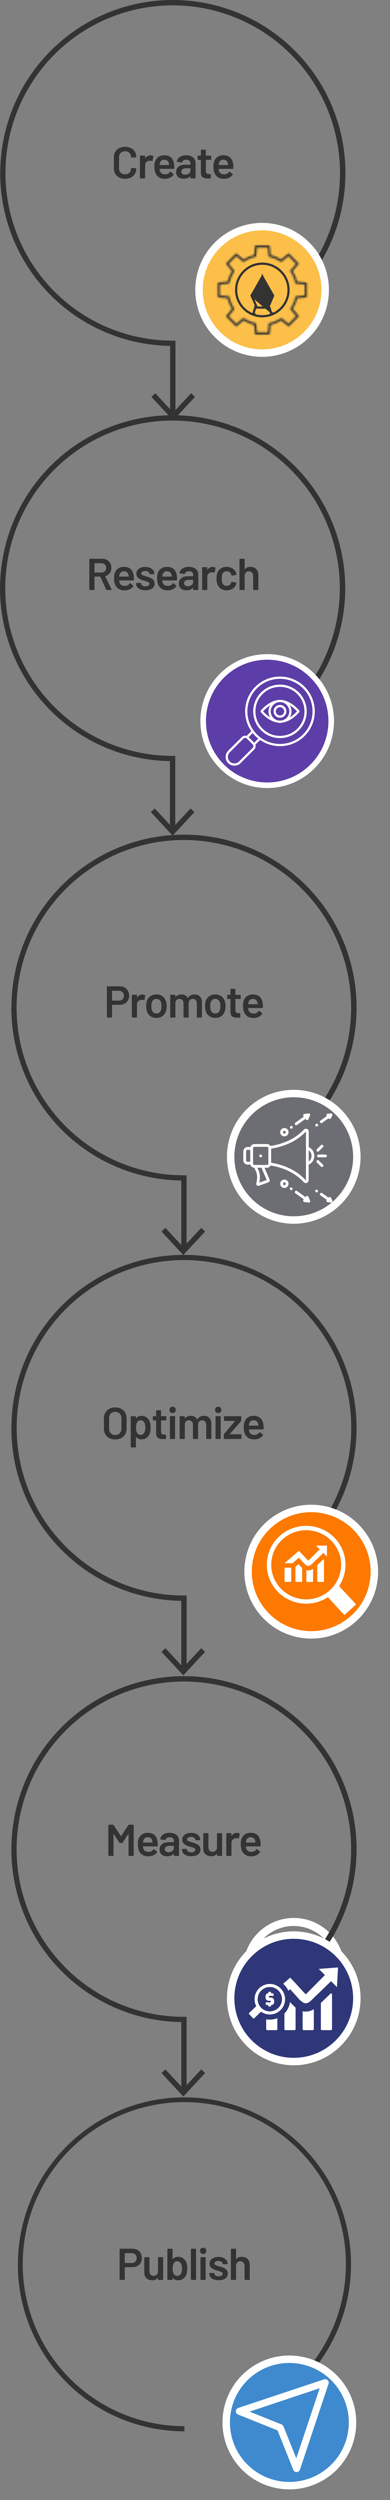 <svg width="210" height="1345" viewBox="0 0 210 1345" fill="none" xmlns="http://www.w3.org/2000/svg">
<rect x="0" y="0" width="210" height="1345" fill="#808080" stroke="none"/>
<path d="M67.343 96.182C66.143 96.182 65.087 95.95 64.175 95.486C63.263 95.006 62.559 94.342 62.063 93.494C61.567 92.646 61.319 91.662 61.319 90.542V84.614C61.319 83.494 61.567 82.51 62.063 81.662C62.559 80.814 63.263 80.158 64.175 79.694C65.087 79.23 66.143 78.998 67.343 78.998C68.527 78.998 69.575 79.222 70.487 79.67C71.399 80.118 72.103 80.75 72.599 81.566C73.095 82.382 73.343 83.326 73.343 84.398C73.343 84.478 73.311 84.55 73.247 84.614C73.199 84.662 73.135 84.686 73.055 84.686L70.847 84.806C70.655 84.806 70.559 84.718 70.559 84.542C70.559 83.598 70.263 82.838 69.671 82.262C69.095 81.686 68.319 81.398 67.343 81.398C66.367 81.398 65.583 81.686 64.991 82.262C64.399 82.838 64.103 83.598 64.103 84.542V90.662C64.103 91.59 64.399 92.342 64.991 92.918C65.583 93.494 66.367 93.782 67.343 93.782C68.319 93.782 69.095 93.502 69.671 92.942C70.263 92.366 70.559 91.606 70.559 90.662C70.559 90.486 70.655 90.398 70.847 90.398L73.055 90.494C73.135 90.494 73.199 90.518 73.247 90.566C73.311 90.614 73.343 90.67 73.343 90.734C73.343 91.822 73.095 92.782 72.599 93.614C72.103 94.43 71.399 95.062 70.487 95.51C69.575 95.958 68.527 96.182 67.343 96.182ZM81.057 83.582C81.569 83.582 82.017 83.686 82.401 83.894C82.529 83.958 82.577 84.078 82.545 84.254L82.137 86.414C82.121 86.606 82.009 86.662 81.801 86.582C81.561 86.502 81.281 86.462 80.961 86.462C80.753 86.462 80.593 86.47 80.481 86.486C79.809 86.518 79.249 86.758 78.801 87.206C78.353 87.638 78.129 88.206 78.129 88.91V95.702C78.129 95.782 78.097 95.854 78.033 95.918C77.985 95.966 77.921 95.99 77.841 95.99H75.633C75.553 95.99 75.481 95.966 75.417 95.918C75.369 95.854 75.345 95.782 75.345 95.702V84.014C75.345 83.934 75.369 83.87 75.417 83.822C75.481 83.758 75.553 83.726 75.633 83.726H77.841C77.921 83.726 77.985 83.758 78.033 83.822C78.097 83.87 78.129 83.934 78.129 84.014V85.094C78.129 85.158 78.137 85.198 78.153 85.214C78.185 85.214 78.217 85.19 78.249 85.142C78.921 84.102 79.857 83.582 81.057 83.582ZM93.758 88.478C93.822 88.878 93.854 89.326 93.854 89.822L93.83 90.566C93.83 90.758 93.734 90.854 93.542 90.854H86.03C85.95 90.854 85.91 90.894 85.91 90.974C85.958 91.502 86.03 91.862 86.126 92.054C86.51 93.206 87.446 93.79 88.934 93.806C90.022 93.806 90.886 93.358 91.526 92.462C91.59 92.366 91.67 92.318 91.766 92.318C91.83 92.318 91.886 92.342 91.934 92.39L93.422 93.614C93.566 93.726 93.59 93.854 93.494 93.998C92.998 94.702 92.334 95.246 91.502 95.63C90.686 96.014 89.774 96.206 88.766 96.206C87.518 96.206 86.454 95.926 85.574 95.366C84.71 94.806 84.078 94.022 83.678 93.014C83.31 92.15 83.126 90.95 83.126 89.414C83.126 88.486 83.222 87.734 83.414 87.158C83.734 86.038 84.334 85.158 85.214 84.518C86.11 83.862 87.182 83.534 88.43 83.534C91.582 83.534 93.358 85.182 93.758 88.478ZM88.43 85.934C87.838 85.934 87.342 86.086 86.942 86.39C86.558 86.678 86.286 87.086 86.126 87.614C86.03 87.886 85.966 88.238 85.934 88.67C85.902 88.75 85.934 88.79 86.03 88.79H90.902C90.982 88.79 91.022 88.75 91.022 88.67C90.99 88.27 90.942 87.966 90.878 87.758C90.734 87.182 90.446 86.734 90.014 86.414C89.598 86.094 89.07 85.934 88.43 85.934ZM100.241 83.534C101.249 83.534 102.137 83.71 102.905 84.062C103.673 84.414 104.265 84.902 104.681 85.526C105.097 86.134 105.305 86.83 105.305 87.614V95.702C105.305 95.782 105.273 95.854 105.209 95.918C105.161 95.966 105.097 95.99 105.017 95.99H102.809C102.729 95.99 102.657 95.966 102.593 95.918C102.545 95.854 102.521 95.782 102.521 95.702V94.934C102.521 94.886 102.505 94.862 102.473 94.862C102.441 94.846 102.409 94.854 102.377 94.886C101.593 95.75 100.457 96.182 98.969 96.182C97.769 96.182 96.777 95.878 95.993 95.27C95.225 94.662 94.841 93.758 94.841 92.558C94.841 91.31 95.273 90.342 96.137 89.654C97.017 88.95 98.249 88.598 99.833 88.598H102.401C102.481 88.598 102.521 88.558 102.521 88.478V87.902C102.521 87.278 102.337 86.798 101.969 86.462C101.601 86.11 101.049 85.934 100.313 85.934C99.705 85.934 99.209 86.046 98.825 86.27C98.457 86.478 98.225 86.774 98.129 87.158C98.081 87.35 97.969 87.43 97.793 87.398L95.465 87.11C95.385 87.094 95.313 87.07 95.249 87.038C95.201 86.99 95.185 86.934 95.201 86.87C95.329 85.894 95.849 85.094 96.761 84.47C97.689 83.846 98.849 83.534 100.241 83.534ZM99.665 93.974C100.449 93.974 101.121 93.766 101.681 93.35C102.241 92.934 102.521 92.406 102.521 91.766V90.638C102.521 90.558 102.481 90.518 102.401 90.518H100.385C99.537 90.518 98.865 90.678 98.369 90.998C97.889 91.318 97.649 91.774 97.649 92.366C97.649 92.878 97.833 93.278 98.201 93.566C98.585 93.838 99.073 93.974 99.665 93.974ZM113.696 85.694C113.696 85.774 113.664 85.846 113.6 85.91C113.552 85.958 113.488 85.982 113.408 85.982H110.96C110.88 85.982 110.84 86.022 110.84 86.102V91.886C110.84 92.494 110.968 92.934 111.224 93.206C111.496 93.478 111.92 93.614 112.496 93.614H113.216C113.296 93.614 113.36 93.646 113.408 93.71C113.472 93.758 113.504 93.822 113.504 93.902V95.702C113.504 95.878 113.408 95.982 113.216 96.014L111.968 96.038C110.704 96.038 109.76 95.822 109.136 95.39C108.512 94.958 108.192 94.142 108.176 92.942V86.102C108.176 86.022 108.136 85.982 108.056 85.982H106.688C106.608 85.982 106.536 85.958 106.472 85.91C106.424 85.846 106.4 85.774 106.4 85.694V84.014C106.4 83.934 106.424 83.87 106.472 83.822C106.536 83.758 106.608 83.726 106.688 83.726H108.056C108.136 83.726 108.176 83.686 108.176 83.606V80.798C108.176 80.718 108.2 80.654 108.248 80.606C108.312 80.542 108.384 80.51 108.464 80.51H110.552C110.632 80.51 110.696 80.542 110.744 80.606C110.808 80.654 110.84 80.718 110.84 80.798V83.606C110.84 83.686 110.88 83.726 110.96 83.726H113.408C113.488 83.726 113.552 83.758 113.6 83.822C113.664 83.87 113.696 83.934 113.696 84.014V85.694ZM125.559 88.478C125.623 88.878 125.655 89.326 125.655 89.822L125.631 90.566C125.631 90.758 125.535 90.854 125.343 90.854H117.831C117.751 90.854 117.711 90.894 117.711 90.974C117.759 91.502 117.831 91.862 117.927 92.054C118.311 93.206 119.247 93.79 120.735 93.806C121.823 93.806 122.687 93.358 123.327 92.462C123.391 92.366 123.471 92.318 123.567 92.318C123.631 92.318 123.687 92.342 123.735 92.39L125.223 93.614C125.367 93.726 125.391 93.854 125.295 93.998C124.799 94.702 124.135 95.246 123.303 95.63C122.487 96.014 121.575 96.206 120.567 96.206C119.319 96.206 118.255 95.926 117.375 95.366C116.511 94.806 115.879 94.022 115.479 93.014C115.111 92.15 114.927 90.95 114.927 89.414C114.927 88.486 115.023 87.734 115.215 87.158C115.535 86.038 116.135 85.158 117.015 84.518C117.911 83.862 118.983 83.534 120.231 83.534C123.383 83.534 125.159 85.182 125.559 88.478ZM120.231 85.934C119.639 85.934 119.143 86.086 118.743 86.39C118.359 86.678 118.087 87.086 117.927 87.614C117.831 87.886 117.767 88.238 117.735 88.67C117.703 88.75 117.735 88.79 117.831 88.79H122.703C122.783 88.79 122.823 88.75 122.823 88.67C122.791 88.27 122.743 87.966 122.679 87.758C122.535 87.182 122.247 86.734 121.815 86.414C121.399 86.094 120.871 85.934 120.231 85.934Z" fill="#333333"/>
<path d="M57.531 317.412C57.371 317.412 57.259 317.34 57.195 317.196L54.027 310.284C53.995 310.22 53.947 310.188 53.883 310.188H51.003C50.923 310.188 50.883 310.228 50.883 310.308V317.124C50.883 317.204 50.851 317.276 50.787 317.34C50.739 317.388 50.675 317.412 50.595 317.412H48.387C48.307 317.412 48.235 317.388 48.171 317.34C48.123 317.276 48.099 317.204 48.099 317.124V300.9C48.099 300.82 48.123 300.756 48.171 300.708C48.235 300.644 48.307 300.612 48.387 300.612H54.987C55.963 300.612 56.827 300.82 57.579 301.236C58.331 301.636 58.915 302.212 59.331 302.964C59.747 303.7 59.955 304.548 59.955 305.508C59.955 306.612 59.667 307.556 59.091 308.34C58.531 309.108 57.747 309.644 56.739 309.948C56.707 309.948 56.683 309.964 56.667 309.996C56.651 310.028 56.651 310.06 56.667 310.092L60.051 317.076C60.083 317.14 60.099 317.188 60.099 317.22C60.099 317.348 60.011 317.412 59.835 317.412H57.531ZM51.003 303.012C50.923 303.012 50.883 303.052 50.883 303.132V307.908C50.883 307.988 50.923 308.028 51.003 308.028H54.603C55.371 308.028 55.987 307.804 56.451 307.356C56.931 306.892 57.171 306.284 57.171 305.532C57.171 304.78 56.931 304.172 56.451 303.708C55.987 303.244 55.371 303.012 54.603 303.012H51.003ZM72.037 309.9C72.101 310.3 72.133 310.748 72.133 311.244L72.109 311.988C72.109 312.18 72.013 312.276 71.821 312.276H64.309C64.229 312.276 64.189 312.316 64.189 312.396C64.237 312.924 64.309 313.284 64.405 313.476C64.789 314.628 65.725 315.212 67.213 315.228C68.301 315.228 69.165 314.78 69.805 313.884C69.869 313.788 69.949 313.74 70.045 313.74C70.109 313.74 70.165 313.764 70.213 313.812L71.701 315.036C71.845 315.148 71.869 315.276 71.773 315.42C71.277 316.124 70.613 316.668 69.781 317.052C68.965 317.436 68.053 317.628 67.045 317.628C65.797 317.628 64.733 317.348 63.853 316.788C62.989 316.228 62.357 315.444 61.957 314.436C61.589 313.572 61.405 312.372 61.405 310.836C61.405 309.908 61.501 309.156 61.693 308.58C62.013 307.46 62.613 306.58 63.493 305.94C64.389 305.284 65.461 304.956 66.709 304.956C69.861 304.956 71.637 306.604 72.037 309.9ZM66.709 307.356C66.117 307.356 65.621 307.508 65.221 307.812C64.837 308.1 64.565 308.508 64.405 309.036C64.309 309.308 64.245 309.66 64.213 310.092C64.181 310.172 64.213 310.212 64.309 310.212H69.181C69.261 310.212 69.301 310.172 69.301 310.092C69.269 309.692 69.221 309.388 69.157 309.18C69.013 308.604 68.725 308.156 68.293 307.836C67.877 307.516 67.349 307.356 66.709 307.356ZM78.33 317.556C77.322 317.556 76.434 317.412 75.666 317.124C74.914 316.82 74.33 316.412 73.914 315.9C73.498 315.372 73.29 314.788 73.29 314.148V313.932C73.29 313.852 73.314 313.788 73.362 313.74C73.426 313.676 73.498 313.644 73.578 313.644H75.69C75.77 313.644 75.834 313.676 75.882 313.74C75.946 313.788 75.978 313.852 75.978 313.932V313.98C75.978 314.38 76.194 314.732 76.626 315.036C77.074 315.324 77.634 315.468 78.306 315.468C78.946 315.468 79.466 315.34 79.866 315.084C80.266 314.812 80.466 314.476 80.466 314.076C80.466 313.708 80.298 313.436 79.962 313.26C79.642 313.068 79.114 312.868 78.378 312.66L77.466 312.372C76.65 312.132 75.962 311.876 75.402 311.604C74.842 311.332 74.37 310.964 73.986 310.5C73.602 310.02 73.41 309.412 73.41 308.676C73.41 307.556 73.85 306.668 74.73 306.012C75.61 305.34 76.77 305.004 78.21 305.004C79.186 305.004 80.042 305.164 80.778 305.484C81.514 305.788 82.082 306.22 82.482 306.78C82.882 307.324 83.082 307.948 83.082 308.652C83.082 308.732 83.05 308.804 82.986 308.868C82.938 308.916 82.874 308.94 82.794 308.94H80.754C80.674 308.94 80.602 308.916 80.538 308.868C80.49 308.804 80.466 308.732 80.466 308.652C80.466 308.236 80.258 307.892 79.842 307.62C79.442 307.332 78.89 307.188 78.186 307.188C77.562 307.188 77.05 307.308 76.65 307.548C76.266 307.772 76.074 308.092 76.074 308.508C76.074 308.892 76.258 309.188 76.626 309.396C77.01 309.588 77.642 309.804 78.522 310.044L79.05 310.188C79.898 310.444 80.61 310.708 81.186 310.98C81.762 311.236 82.25 311.604 82.65 312.084C83.05 312.548 83.25 313.156 83.25 313.908C83.25 315.044 82.802 315.94 81.906 316.596C81.01 317.236 79.818 317.556 78.33 317.556ZM95.23 309.9C95.293 310.3 95.326 310.748 95.326 311.244L95.302 311.988C95.302 312.18 95.206 312.276 95.013 312.276H87.501C87.421 312.276 87.382 312.316 87.382 312.396C87.43 312.924 87.501 313.284 87.597 313.476C87.981 314.628 88.918 315.212 90.406 315.228C91.493 315.228 92.358 314.78 92.998 313.884C93.061 313.788 93.141 313.74 93.237 313.74C93.302 313.74 93.358 313.764 93.406 313.812L94.894 315.036C95.037 315.148 95.061 315.276 94.966 315.42C94.469 316.124 93.805 316.668 92.974 317.052C92.157 317.436 91.246 317.628 90.237 317.628C88.99 317.628 87.925 317.348 87.046 316.788C86.181 316.228 85.549 315.444 85.15 314.436C84.781 313.572 84.597 312.372 84.597 310.836C84.597 309.908 84.694 309.156 84.885 308.58C85.206 307.46 85.805 306.58 86.686 305.94C87.582 305.284 88.653 304.956 89.901 304.956C93.053 304.956 94.829 306.604 95.23 309.9ZM89.901 307.356C89.309 307.356 88.814 307.508 88.413 307.812C88.029 308.1 87.757 308.508 87.597 309.036C87.501 309.308 87.438 309.66 87.406 310.092C87.374 310.172 87.406 310.212 87.501 310.212H92.374C92.454 310.212 92.493 310.172 92.493 310.092C92.462 309.692 92.413 309.388 92.35 309.18C92.206 308.604 91.918 308.156 91.486 307.836C91.07 307.516 90.541 307.356 89.901 307.356ZM101.713 304.956C102.721 304.956 103.609 305.132 104.377 305.484C105.145 305.836 105.737 306.324 106.153 306.948C106.569 307.556 106.777 308.252 106.777 309.036V317.124C106.777 317.204 106.745 317.276 106.681 317.34C106.633 317.388 106.569 317.412 106.489 317.412H104.281C104.201 317.412 104.129 317.388 104.065 317.34C104.017 317.276 103.993 317.204 103.993 317.124V316.356C103.993 316.308 103.977 316.284 103.945 316.284C103.913 316.268 103.881 316.276 103.849 316.308C103.065 317.172 101.929 317.604 100.441 317.604C99.241 317.604 98.249 317.3 97.465 316.692C96.697 316.084 96.313 315.18 96.313 313.98C96.313 312.732 96.745 311.764 97.609 311.076C98.489 310.372 99.721 310.02 101.305 310.02H103.873C103.953 310.02 103.993 309.98 103.993 309.9V309.324C103.993 308.7 103.809 308.22 103.441 307.884C103.073 307.532 102.521 307.356 101.785 307.356C101.177 307.356 100.681 307.468 100.297 307.692C99.929 307.9 99.697 308.196 99.601 308.58C99.553 308.772 99.441 308.852 99.265 308.82L96.937 308.532C96.857 308.516 96.785 308.492 96.721 308.46C96.673 308.412 96.657 308.356 96.673 308.292C96.801 307.316 97.321 306.516 98.233 305.892C99.161 305.268 100.321 304.956 101.713 304.956ZM101.137 315.396C101.921 315.396 102.593 315.188 103.153 314.772C103.713 314.356 103.993 313.828 103.993 313.188V312.06C103.993 311.98 103.953 311.94 103.873 311.94H101.857C101.009 311.94 100.337 312.1 99.841 312.42C99.361 312.74 99.121 313.196 99.121 313.788C99.121 314.3 99.305 314.7 99.673 314.988C100.057 315.26 100.545 315.396 101.137 315.396ZM114.564 305.004C115.076 305.004 115.524 305.108 115.908 305.316C116.036 305.38 116.084 305.5 116.052 305.676L115.644 307.836C115.628 308.028 115.516 308.084 115.308 308.004C115.068 307.924 114.788 307.884 114.468 307.884C114.26 307.884 114.1 307.892 113.988 307.908C113.316 307.94 112.756 308.18 112.308 308.628C111.86 309.06 111.636 309.628 111.636 310.332V317.124C111.636 317.204 111.604 317.276 111.54 317.34C111.492 317.388 111.428 317.412 111.348 317.412H109.14C109.06 317.412 108.988 317.388 108.924 317.34C108.876 317.276 108.852 317.204 108.852 317.124V305.436C108.852 305.356 108.876 305.292 108.924 305.244C108.988 305.18 109.06 305.148 109.14 305.148H111.348C111.428 305.148 111.492 305.18 111.54 305.244C111.604 305.292 111.636 305.356 111.636 305.436V306.516C111.636 306.58 111.644 306.62 111.66 306.636C111.692 306.636 111.724 306.612 111.756 306.564C112.428 305.524 113.364 305.004 114.564 305.004ZM122.033 317.604C120.801 317.604 119.737 317.292 118.841 316.668C117.945 316.028 117.321 315.172 116.969 314.1C116.713 313.38 116.585 312.42 116.585 311.22C116.585 310.068 116.713 309.124 116.969 308.388C117.305 307.332 117.921 306.5 118.817 305.892C119.729 305.268 120.801 304.956 122.033 304.956C123.281 304.956 124.369 305.268 125.297 305.892C126.225 306.516 126.841 307.3 127.145 308.244C127.225 308.5 127.281 308.756 127.313 309.012V309.06C127.313 309.22 127.225 309.316 127.049 309.348L124.889 309.66H124.841C124.697 309.66 124.601 309.58 124.553 309.42C124.553 309.34 124.545 309.276 124.529 309.228C124.497 309.1 124.465 308.988 124.433 308.892C124.289 308.444 124.001 308.076 123.569 307.788C123.137 307.5 122.625 307.356 122.033 307.356C121.425 307.356 120.905 307.516 120.473 307.836C120.057 308.14 119.777 308.564 119.633 309.108C119.473 309.62 119.393 310.332 119.393 311.244C119.393 312.124 119.465 312.836 119.609 313.38C119.769 313.94 120.057 314.388 120.473 314.724C120.889 315.044 121.409 315.204 122.033 315.204C122.641 315.204 123.161 315.052 123.593 314.748C124.041 314.428 124.329 314.004 124.457 313.476C124.473 313.444 124.481 313.404 124.481 313.356C124.497 313.34 124.505 313.316 124.505 313.284C124.553 313.092 124.665 313.012 124.841 313.044L127.001 313.38C127.081 313.396 127.145 313.436 127.193 313.5C127.257 313.548 127.281 313.62 127.265 313.716C127.217 313.972 127.177 314.156 127.145 314.268C126.841 315.292 126.225 316.108 125.297 316.716C124.369 317.308 123.281 317.604 122.033 317.604ZM134.831 304.956C136.127 304.956 137.159 305.34 137.927 306.108C138.711 306.876 139.103 307.924 139.103 309.252V317.124C139.103 317.204 139.071 317.276 139.007 317.34C138.959 317.388 138.895 317.412 138.815 317.412H136.607C136.527 317.412 136.455 317.388 136.391 317.34C136.343 317.276 136.319 317.204 136.319 317.124V309.828C136.319 309.092 136.111 308.5 135.695 308.052C135.279 307.588 134.727 307.356 134.039 307.356C133.351 307.356 132.791 307.58 132.359 308.028C131.943 308.476 131.735 309.068 131.735 309.804V317.124C131.735 317.204 131.703 317.276 131.639 317.34C131.591 317.388 131.527 317.412 131.447 317.412H129.239C129.159 317.412 129.087 317.388 129.023 317.34C128.975 317.276 128.951 317.204 128.951 317.124V300.9C128.951 300.82 128.975 300.756 129.023 300.708C129.087 300.644 129.159 300.612 129.239 300.612H131.447C131.527 300.612 131.591 300.644 131.639 300.708C131.703 300.756 131.735 300.82 131.735 300.9V306.204C131.735 306.252 131.751 306.284 131.783 306.3C131.815 306.316 131.839 306.3 131.855 306.252C132.511 305.388 133.503 304.956 134.831 304.956Z" fill="#333333"/>
<path d="M69.158 981.892C69.238 981.764 69.35 981.7 69.494 981.7H71.702C71.782 981.7 71.846 981.732 71.894 981.796C71.958 981.844 71.99 981.908 71.99 981.988V998.212C71.99 998.292 71.958 998.364 71.894 998.428C71.846 998.476 71.782 998.5 71.702 998.5H69.494C69.414 998.5 69.342 998.476 69.278 998.428C69.23 998.364 69.206 998.292 69.206 998.212V986.764C69.206 986.716 69.182 986.684 69.134 986.668C69.102 986.652 69.078 986.668 69.062 986.716L66.062 991.324C65.982 991.452 65.87 991.516 65.726 991.516H64.622C64.478 991.516 64.366 991.452 64.286 991.324L61.262 986.74C61.246 986.692 61.214 986.676 61.166 986.692C61.134 986.708 61.118 986.74 61.118 986.788V998.212C61.118 998.292 61.086 998.364 61.022 998.428C60.974 998.476 60.91 998.5 60.83 998.5H58.622C58.542 998.5 58.47 998.476 58.406 998.428C58.358 998.364 58.334 998.292 58.334 998.212V981.988C58.334 981.908 58.358 981.844 58.406 981.796C58.47 981.732 58.542 981.7 58.622 981.7H60.83C60.974 981.7 61.086 981.764 61.166 981.892L65.078 987.82C65.11 987.852 65.142 987.868 65.174 987.868C65.206 987.868 65.23 987.852 65.246 987.82L69.158 981.892ZM84.85 990.988C84.914 991.388 84.946 991.836 84.946 992.332L84.922 993.076C84.922 993.268 84.826 993.364 84.634 993.364H77.122C77.042 993.364 77.002 993.404 77.002 993.484C77.05 994.012 77.122 994.372 77.218 994.564C77.602 995.716 78.538 996.3 80.026 996.316C81.114 996.316 81.978 995.868 82.618 994.972C82.682 994.876 82.762 994.828 82.858 994.828C82.922 994.828 82.978 994.852 83.026 994.9L84.514 996.124C84.658 996.236 84.682 996.364 84.586 996.508C84.09 997.212 83.426 997.756 82.594 998.14C81.778 998.524 80.866 998.716 79.858 998.716C78.61 998.716 77.546 998.436 76.666 997.876C75.802 997.316 75.17 996.532 74.77 995.524C74.402 994.66 74.218 993.46 74.218 991.924C74.218 990.996 74.314 990.244 74.506 989.668C74.826 988.548 75.426 987.668 76.306 987.028C77.202 986.372 78.274 986.044 79.522 986.044C82.674 986.044 84.45 987.692 84.85 990.988ZM79.522 988.444C78.93 988.444 78.434 988.596 78.034 988.9C77.65 989.188 77.378 989.596 77.218 990.124C77.122 990.396 77.058 990.748 77.026 991.18C76.994 991.26 77.026 991.3 77.122 991.3H81.994C82.074 991.3 82.114 991.26 82.114 991.18C82.082 990.78 82.034 990.476 81.97 990.268C81.826 989.692 81.538 989.244 81.106 988.924C80.69 988.604 80.162 988.444 79.522 988.444ZM91.333 986.044C92.341 986.044 93.229 986.22 93.997 986.572C94.765 986.924 95.357 987.412 95.773 988.036C96.189 988.644 96.397 989.34 96.397 990.124V998.212C96.397 998.292 96.365 998.364 96.301 998.428C96.253 998.476 96.189 998.5 96.109 998.5H93.901C93.821 998.5 93.749 998.476 93.685 998.428C93.637 998.364 93.613 998.292 93.613 998.212V997.444C93.613 997.396 93.597 997.372 93.565 997.372C93.533 997.356 93.501 997.364 93.469 997.396C92.685 998.26 91.549 998.692 90.061 998.692C88.861 998.692 87.869 998.388 87.085 997.78C86.317 997.172 85.933 996.268 85.933 995.068C85.933 993.82 86.365 992.852 87.229 992.164C88.109 991.46 89.341 991.108 90.925 991.108H93.493C93.573 991.108 93.613 991.068 93.613 990.988V990.412C93.613 989.788 93.429 989.308 93.061 988.972C92.693 988.62 92.141 988.444 91.405 988.444C90.797 988.444 90.301 988.556 89.917 988.78C89.549 988.988 89.317 989.284 89.221 989.668C89.173 989.86 89.061 989.94 88.885 989.908L86.557 989.62C86.477 989.604 86.405 989.58 86.341 989.548C86.293 989.5 86.277 989.444 86.293 989.38C86.421 988.404 86.941 987.604 87.853 986.98C88.781 986.356 89.941 986.044 91.333 986.044ZM90.757 996.484C91.541 996.484 92.213 996.276 92.773 995.86C93.333 995.444 93.613 994.916 93.613 994.276V993.148C93.613 993.068 93.573 993.028 93.493 993.028H91.477C90.629 993.028 89.957 993.188 89.461 993.508C88.981 993.828 88.741 994.284 88.741 994.876C88.741 995.388 88.925 995.788 89.293 996.076C89.677 996.348 90.165 996.484 90.757 996.484ZM103.032 998.644C102.024 998.644 101.136 998.5 100.368 998.212C99.616 997.908 99.032 997.5 98.616 996.988C98.2 996.46 97.992 995.876 97.992 995.236V995.02C97.992 994.94 98.016 994.876 98.064 994.828C98.128 994.764 98.2 994.732 98.28 994.732H100.392C100.472 994.732 100.536 994.764 100.584 994.828C100.648 994.876 100.68 994.94 100.68 995.02V995.068C100.68 995.468 100.896 995.82 101.328 996.124C101.776 996.412 102.336 996.556 103.008 996.556C103.648 996.556 104.168 996.428 104.568 996.172C104.968 995.9 105.168 995.564 105.168 995.164C105.168 994.796 105 994.524 104.664 994.348C104.344 994.156 103.816 993.956 103.08 993.748L102.168 993.46C101.352 993.22 100.664 992.964 100.104 992.692C99.544 992.42 99.072 992.052 98.688 991.588C98.304 991.108 98.112 990.5 98.112 989.764C98.112 988.644 98.552 987.756 99.432 987.1C100.312 986.428 101.472 986.092 102.912 986.092C103.888 986.092 104.744 986.252 105.48 986.572C106.216 986.876 106.784 987.308 107.184 987.868C107.584 988.412 107.784 989.036 107.784 989.74C107.784 989.82 107.752 989.892 107.688 989.956C107.64 990.004 107.576 990.028 107.496 990.028H105.456C105.376 990.028 105.304 990.004 105.24 989.956C105.192 989.892 105.168 989.82 105.168 989.74C105.168 989.324 104.96 988.98 104.544 988.708C104.144 988.42 103.592 988.276 102.888 988.276C102.264 988.276 101.752 988.396 101.352 988.636C100.968 988.86 100.776 989.18 100.776 989.596C100.776 989.98 100.96 990.276 101.328 990.484C101.712 990.676 102.344 990.892 103.224 991.132L103.752 991.276C104.6 991.532 105.312 991.796 105.888 992.068C106.464 992.324 106.952 992.692 107.352 993.172C107.752 993.636 107.952 994.244 107.952 994.996C107.952 996.132 107.504 997.028 106.608 997.684C105.712 998.324 104.52 998.644 103.032 998.644ZM116.836 986.524C116.836 986.444 116.86 986.38 116.908 986.332C116.972 986.268 117.044 986.236 117.124 986.236H119.308C119.388 986.236 119.452 986.268 119.5 986.332C119.564 986.38 119.596 986.444 119.596 986.524V998.212C119.596 998.292 119.564 998.364 119.5 998.428C119.452 998.476 119.388 998.5 119.308 998.5H117.124C117.044 998.5 116.972 998.476 116.908 998.428C116.86 998.364 116.836 998.292 116.836 998.212V997.444C116.836 997.396 116.82 997.364 116.788 997.348C116.756 997.332 116.724 997.348 116.692 997.396C116.036 998.244 115.052 998.668 113.74 998.668C112.524 998.668 111.5 998.316 110.668 997.612C109.852 996.908 109.444 995.908 109.444 994.612V986.524C109.444 986.444 109.468 986.38 109.516 986.332C109.58 986.268 109.652 986.236 109.732 986.236H111.94C112.02 986.236 112.084 986.268 112.132 986.332C112.196 986.38 112.228 986.444 112.228 986.524V993.82C112.228 994.572 112.42 995.172 112.804 995.62C113.204 996.068 113.756 996.292 114.46 996.292C115.18 996.292 115.756 996.068 116.188 995.62C116.62 995.172 116.836 994.572 116.836 993.82V986.524ZM127.565 986.092C128.077 986.092 128.525 986.196 128.909 986.404C129.037 986.468 129.085 986.588 129.053 986.764L128.645 988.924C128.629 989.116 128.517 989.172 128.309 989.092C128.069 989.012 127.789 988.972 127.469 988.972C127.261 988.972 127.101 988.98 126.989 988.996C126.317 989.028 125.757 989.268 125.309 989.716C124.861 990.148 124.637 990.716 124.637 991.42V998.212C124.637 998.292 124.605 998.364 124.541 998.428C124.493 998.476 124.429 998.5 124.349 998.5H122.141C122.061 998.5 121.989 998.476 121.925 998.428C121.877 998.364 121.853 998.292 121.853 998.212V986.524C121.853 986.444 121.877 986.38 121.925 986.332C121.989 986.268 122.061 986.236 122.141 986.236H124.349C124.429 986.236 124.493 986.268 124.541 986.332C124.605 986.38 124.637 986.444 124.637 986.524V987.604C124.637 987.668 124.645 987.708 124.661 987.724C124.693 987.724 124.725 987.7 124.757 987.652C125.429 986.612 126.365 986.092 127.565 986.092ZM140.266 990.988C140.33 991.388 140.362 991.836 140.362 992.332L140.338 993.076C140.338 993.268 140.242 993.364 140.05 993.364H132.538C132.458 993.364 132.418 993.404 132.418 993.484C132.466 994.012 132.538 994.372 132.634 994.564C133.018 995.716 133.954 996.3 135.442 996.316C136.53 996.316 137.394 995.868 138.034 994.972C138.098 994.876 138.178 994.828 138.274 994.828C138.338 994.828 138.394 994.852 138.442 994.9L139.93 996.124C140.074 996.236 140.098 996.364 140.002 996.508C139.506 997.212 138.842 997.756 138.01 998.14C137.194 998.524 136.282 998.716 135.274 998.716C134.026 998.716 132.962 998.436 132.082 997.876C131.218 997.316 130.586 996.532 130.186 995.524C129.818 994.66 129.634 993.46 129.634 991.924C129.634 990.996 129.73 990.244 129.922 989.668C130.242 988.548 130.842 987.668 131.722 987.028C132.618 986.372 133.69 986.044 134.938 986.044C138.09 986.044 139.866 987.692 140.266 990.988ZM134.938 988.444C134.346 988.444 133.85 988.596 133.45 988.9C133.066 989.188 132.794 989.596 132.634 990.124C132.538 990.396 132.474 990.748 132.442 991.18C132.41 991.26 132.442 991.3 132.538 991.3H137.41C137.49 991.3 137.53 991.26 137.53 991.18C137.498 990.78 137.45 990.476 137.386 990.268C137.242 989.692 136.954 989.244 136.522 988.924C136.106 988.604 135.578 988.444 134.938 988.444Z" fill="#333333"/>
<path d="M64.436 530.639C65.444 530.639 66.332 530.847 67.1 531.263C67.868 531.679 68.46 532.271 68.876 533.039C69.308 533.791 69.524 534.663 69.524 535.655C69.524 536.631 69.308 537.495 68.876 538.247C68.444 538.999 67.828 539.583 67.028 539.999C66.244 540.399 65.332 540.599 64.292 540.599H60.452C60.372 540.599 60.332 540.639 60.332 540.719V547.175C60.332 547.255 60.3 547.327 60.236 547.391C60.188 547.439 60.124 547.463 60.044 547.463H57.836C57.756 547.463 57.684 547.439 57.62 547.391C57.572 547.327 57.548 547.255 57.548 547.175V530.927C57.548 530.847 57.572 530.783 57.62 530.735C57.684 530.671 57.756 530.639 57.836 530.639H64.436ZM64.028 538.343C64.844 538.343 65.5 538.103 65.996 537.623C66.492 537.143 66.74 536.511 66.74 535.727C66.74 534.927 66.492 534.279 65.996 533.783C65.5 533.287 64.844 533.039 64.028 533.039H60.452C60.372 533.039 60.332 533.079 60.332 533.159V538.223C60.332 538.303 60.372 538.343 60.452 538.343H64.028ZM76.693 535.055C77.205 535.055 77.653 535.159 78.037 535.367C78.165 535.431 78.213 535.551 78.181 535.727L77.773 537.887C77.757 538.079 77.645 538.135 77.437 538.055C77.197 537.975 76.917 537.935 76.597 537.935C76.389 537.935 76.229 537.943 76.117 537.959C75.445 537.991 74.885 538.231 74.437 538.679C73.989 539.111 73.765 539.679 73.765 540.383V547.175C73.765 547.255 73.733 547.327 73.669 547.391C73.621 547.439 73.557 547.463 73.477 547.463H71.269C71.189 547.463 71.117 547.439 71.053 547.391C71.005 547.327 70.981 547.255 70.981 547.175V535.487C70.981 535.407 71.005 535.343 71.053 535.295C71.117 535.231 71.189 535.199 71.269 535.199H73.477C73.557 535.199 73.621 535.231 73.669 535.295C73.733 535.343 73.765 535.407 73.765 535.487V536.567C73.765 536.631 73.773 536.671 73.789 536.687C73.821 536.687 73.853 536.663 73.885 536.615C74.557 535.575 75.493 535.055 76.693 535.055ZM84.258 547.655C82.995 547.655 81.906 547.335 80.995 546.695C80.099 546.055 79.466 545.167 79.099 544.031C78.826 543.167 78.691 542.255 78.691 541.295C78.691 540.271 78.819 539.359 79.075 538.559C79.442 537.439 80.082 536.567 80.995 535.943C81.906 535.319 83.002 535.007 84.282 535.007C85.499 535.007 86.546 535.319 87.427 535.943C88.323 536.567 88.954 537.431 89.323 538.535C89.611 539.303 89.754 540.215 89.754 541.271C89.754 542.279 89.618 543.191 89.347 544.007C88.978 545.143 88.347 546.039 87.451 546.695C86.555 547.335 85.49 547.655 84.258 547.655ZM84.258 545.255C84.85 545.255 85.355 545.087 85.77 544.751C86.203 544.415 86.514 543.943 86.707 543.335C86.867 542.807 86.947 542.135 86.947 541.319C86.947 540.455 86.867 539.783 86.707 539.303C86.531 538.695 86.227 538.231 85.794 537.911C85.362 537.575 84.835 537.407 84.21 537.407C83.618 537.407 83.106 537.575 82.674 537.911C82.243 538.231 81.93 538.695 81.739 539.303C81.579 539.863 81.499 540.535 81.499 541.319C81.499 542.103 81.579 542.775 81.739 543.335C81.915 543.943 82.219 544.415 82.65 544.751C83.099 545.087 83.635 545.255 84.258 545.255ZM104.794 535.007C106.026 535.007 106.986 535.383 107.674 536.135C108.378 536.871 108.73 537.903 108.73 539.231V547.175C108.73 547.255 108.698 547.327 108.634 547.391C108.586 547.439 108.522 547.463 108.442 547.463H106.258C106.178 547.463 106.106 547.439 106.042 547.391C105.994 547.327 105.97 547.255 105.97 547.175V539.807C105.97 539.071 105.77 538.487 105.37 538.055C104.986 537.623 104.466 537.407 103.81 537.407C103.154 537.407 102.618 537.623 102.202 538.055C101.786 538.487 101.578 539.063 101.578 539.783V547.175C101.578 547.255 101.546 547.327 101.482 547.391C101.434 547.439 101.37 547.463 101.29 547.463H99.106C99.026 547.463 98.954 547.439 98.89 547.391C98.842 547.327 98.818 547.255 98.818 547.175V539.807C98.818 539.071 98.618 538.487 98.218 538.055C97.818 537.623 97.29 537.407 96.634 537.407C96.026 537.407 95.522 537.583 95.122 537.935C94.738 538.287 94.514 538.767 94.45 539.375V547.175C94.45 547.255 94.418 547.327 94.354 547.391C94.306 547.439 94.242 547.463 94.162 547.463H91.954C91.874 547.463 91.802 547.439 91.738 547.391C91.69 547.327 91.666 547.255 91.666 547.175V535.487C91.666 535.407 91.69 535.343 91.738 535.295C91.802 535.231 91.874 535.199 91.954 535.199H94.162C94.242 535.199 94.306 535.231 94.354 535.295C94.418 535.343 94.45 535.407 94.45 535.487V536.279C94.45 536.327 94.466 536.359 94.498 536.375C94.53 536.391 94.562 536.375 94.594 536.327C94.946 535.879 95.378 535.551 95.89 535.343C96.418 535.119 97.002 535.007 97.642 535.007C98.426 535.007 99.114 535.167 99.706 535.487C100.298 535.807 100.754 536.271 101.074 536.879C101.122 536.943 101.178 536.943 101.242 536.879C101.594 536.239 102.082 535.767 102.706 535.463C103.33 535.159 104.026 535.007 104.794 535.007ZM115.959 547.655C114.695 547.655 113.607 547.335 112.695 546.695C111.799 546.055 111.167 545.167 110.799 544.031C110.527 543.167 110.391 542.255 110.391 541.295C110.391 540.271 110.519 539.359 110.775 538.559C111.143 537.439 111.783 536.567 112.695 535.943C113.607 535.319 114.703 535.007 115.983 535.007C117.199 535.007 118.247 535.319 119.127 535.943C120.023 536.567 120.655 537.431 121.023 538.535C121.311 539.303 121.455 540.215 121.455 541.271C121.455 542.279 121.319 543.191 121.047 544.007C120.679 545.143 120.047 546.039 119.151 546.695C118.255 547.335 117.191 547.655 115.959 547.655ZM115.959 545.255C116.551 545.255 117.055 545.087 117.471 544.751C117.903 544.415 118.215 543.943 118.407 543.335C118.567 542.807 118.647 542.135 118.647 541.319C118.647 540.455 118.567 539.783 118.407 539.303C118.231 538.695 117.927 538.231 117.495 537.911C117.063 537.575 116.535 537.407 115.911 537.407C115.319 537.407 114.807 537.575 114.375 537.911C113.943 538.231 113.631 538.695 113.439 539.303C113.279 539.863 113.199 540.535 113.199 541.319C113.199 542.103 113.279 542.775 113.439 543.335C113.615 543.943 113.919 544.415 114.351 544.751C114.799 545.087 115.335 545.255 115.959 545.255ZM129.613 537.167C129.613 537.247 129.581 537.319 129.517 537.383C129.469 537.431 129.405 537.455 129.325 537.455H126.877C126.797 537.455 126.757 537.495 126.757 537.575V543.359C126.757 543.967 126.885 544.407 127.141 544.679C127.413 544.951 127.837 545.087 128.413 545.087H129.133C129.213 545.087 129.277 545.119 129.325 545.183C129.389 545.231 129.421 545.295 129.421 545.375V547.175C129.421 547.351 129.325 547.455 129.133 547.487L127.885 547.511C126.621 547.511 125.677 547.295 125.053 546.863C124.429 546.431 124.109 545.615 124.093 544.415V537.575C124.093 537.495 124.053 537.455 123.973 537.455H122.605C122.525 537.455 122.453 537.431 122.389 537.383C122.341 537.319 122.317 537.247 122.317 537.167V535.487C122.317 535.407 122.341 535.343 122.389 535.295C122.453 535.231 122.525 535.199 122.605 535.199H123.973C124.053 535.199 124.093 535.159 124.093 535.079V532.271C124.093 532.191 124.117 532.127 124.165 532.079C124.229 532.015 124.301 531.983 124.381 531.983H126.469C126.549 531.983 126.613 532.015 126.661 532.079C126.725 532.127 126.757 532.191 126.757 532.271V535.079C126.757 535.159 126.797 535.199 126.877 535.199H129.325C129.405 535.199 129.469 535.231 129.517 535.295C129.581 535.343 129.613 535.407 129.613 535.487V537.167ZM141.475 539.951C141.539 540.351 141.571 540.799 141.571 541.295L141.547 542.039C141.547 542.231 141.451 542.327 141.259 542.327H133.747C133.667 542.327 133.627 542.367 133.627 542.447C133.675 542.975 133.747 543.335 133.843 543.527C134.227 544.679 135.163 545.263 136.651 545.279C137.739 545.279 138.603 544.831 139.243 543.935C139.307 543.839 139.387 543.791 139.483 543.791C139.547 543.791 139.603 543.815 139.651 543.863L141.139 545.087C141.283 545.199 141.307 545.327 141.211 545.471C140.715 546.175 140.051 546.719 139.219 547.103C138.403 547.487 137.491 547.679 136.483 547.679C135.235 547.679 134.171 547.399 133.291 546.839C132.427 546.279 131.795 545.495 131.395 544.487C131.027 543.623 130.843 542.423 130.843 540.887C130.843 539.959 130.939 539.207 131.131 538.631C131.451 537.511 132.051 536.631 132.931 535.991C133.827 535.335 134.899 535.007 136.147 535.007C139.299 535.007 141.075 536.655 141.475 539.951ZM136.147 537.407C135.555 537.407 135.059 537.559 134.659 537.863C134.275 538.151 134.003 538.559 133.843 539.087C133.747 539.359 133.683 539.711 133.651 540.143C133.619 540.223 133.651 540.263 133.747 540.263H138.619C138.699 540.263 138.739 540.223 138.739 540.143C138.707 539.743 138.659 539.439 138.595 539.231C138.451 538.655 138.163 538.207 137.731 537.887C137.315 537.567 136.787 537.407 136.147 537.407Z" fill="#333333"/>
<path d="M62.046 774.424C60.846 774.424 59.782 774.184 58.854 773.704C57.926 773.208 57.206 772.512 56.694 771.616C56.198 770.72 55.95 769.688 55.95 768.52V763.048C55.95 761.896 56.206 760.88 56.718 760C57.23 759.104 57.942 758.416 58.854 757.936C59.782 757.44 60.846 757.192 62.046 757.192C63.262 757.192 64.326 757.44 65.238 757.936C66.166 758.416 66.886 759.104 67.398 760C67.91 760.88 68.166 761.896 68.166 763.048V768.52C68.166 769.688 67.91 770.72 67.398 771.616C66.886 772.512 66.166 773.208 65.238 773.704C64.326 774.184 63.262 774.424 62.046 774.424ZM62.046 772.024C63.054 772.024 63.862 771.712 64.47 771.088C65.078 770.464 65.382 769.64 65.382 768.616V763.024C65.382 761.984 65.078 761.152 64.47 760.528C63.862 759.904 63.054 759.592 62.046 759.592C61.054 759.592 60.254 759.904 59.646 760.528C59.038 761.152 58.734 761.984 58.734 763.024V768.616C58.734 769.64 59.038 770.464 59.646 771.088C60.254 771.712 61.054 772.024 62.046 772.024ZM80.672 765.088C80.96 765.904 81.104 766.904 81.104 768.088C81.104 769.224 80.968 770.2 80.696 771.016C80.344 772.072 79.776 772.896 78.992 773.488C78.224 774.08 77.248 774.376 76.064 774.376C74.928 774.376 74.016 773.968 73.328 773.152C73.296 773.12 73.264 773.112 73.232 773.128C73.2 773.144 73.184 773.176 73.184 773.224V778.432C73.184 778.512 73.152 778.576 73.088 778.624C73.04 778.688 72.976 778.72 72.896 778.72H70.688C70.608 778.72 70.536 778.688 70.472 778.624C70.424 778.576 70.4 778.512 70.4 778.432V762.208C70.4 762.128 70.424 762.064 70.472 762.016C70.536 761.952 70.608 761.92 70.688 761.92H72.896C72.976 761.92 73.04 761.952 73.088 762.016C73.152 762.064 73.184 762.128 73.184 762.208V762.928C73.184 762.976 73.2 763.008 73.232 763.024C73.264 763.04 73.296 763.024 73.328 762.976C74.032 762.144 74.952 761.728 76.088 761.728C77.224 761.728 78.184 762.024 78.968 762.616C79.752 763.208 80.32 764.032 80.672 765.088ZM77.552 770.968C78.032 770.232 78.272 769.256 78.272 768.04C78.272 766.872 78.08 765.952 77.696 765.28C77.248 764.496 76.568 764.104 75.656 764.104C74.824 764.104 74.2 764.488 73.784 765.256C73.416 765.88 73.232 766.808 73.232 768.04C73.232 769.304 73.432 770.264 73.832 770.92C74.248 771.624 74.848 771.976 75.632 771.976C76.48 771.976 77.12 771.64 77.552 770.968ZM89.588 763.888C89.588 763.968 89.556 764.04 89.492 764.104C89.444 764.152 89.38 764.176 89.3 764.176H86.852C86.772 764.176 86.732 764.216 86.732 764.296V770.08C86.732 770.688 86.86 771.128 87.116 771.4C87.388 771.672 87.812 771.808 88.388 771.808H89.108C89.188 771.808 89.252 771.84 89.3 771.904C89.364 771.952 89.396 772.016 89.396 772.096V773.896C89.396 774.072 89.3 774.176 89.108 774.208L87.86 774.232C86.596 774.232 85.652 774.016 85.028 773.584C84.404 773.152 84.084 772.336 84.068 771.136V764.296C84.068 764.216 84.028 764.176 83.948 764.176H82.58C82.5 764.176 82.428 764.152 82.364 764.104C82.316 764.04 82.292 763.968 82.292 763.888V762.208C82.292 762.128 82.316 762.064 82.364 762.016C82.428 761.952 82.5 761.92 82.58 761.92H83.948C84.028 761.92 84.068 761.88 84.068 761.8V758.992C84.068 758.912 84.092 758.848 84.14 758.8C84.204 758.736 84.276 758.704 84.356 758.704H86.444C86.524 758.704 86.588 758.736 86.636 758.8C86.7 758.848 86.732 758.912 86.732 758.992V761.8C86.732 761.88 86.772 761.92 86.852 761.92H89.3C89.38 761.92 89.444 761.952 89.492 762.016C89.556 762.064 89.588 762.128 89.588 762.208V763.888ZM92.924 760.24C92.428 760.24 92.02 760.08 91.7 759.76C91.38 759.44 91.22 759.032 91.22 758.536C91.22 758.04 91.38 757.632 91.7 757.312C92.02 756.992 92.428 756.832 92.924 756.832C93.42 756.832 93.828 756.992 94.148 757.312C94.468 757.632 94.628 758.04 94.628 758.536C94.628 759.032 94.468 759.44 94.148 759.76C93.828 760.08 93.42 760.24 92.924 760.24ZM91.772 774.184C91.692 774.184 91.62 774.16 91.556 774.112C91.508 774.048 91.484 773.976 91.484 773.896V762.184C91.484 762.104 91.508 762.04 91.556 761.992C91.62 761.928 91.692 761.896 91.772 761.896H93.98C94.06 761.896 94.124 761.928 94.172 761.992C94.236 762.04 94.268 762.104 94.268 762.184V773.896C94.268 773.976 94.236 774.048 94.172 774.112C94.124 774.16 94.06 774.184 93.98 774.184H91.772ZM109.865 761.728C111.097 761.728 112.057 762.104 112.745 762.856C113.449 763.592 113.801 764.624 113.801 765.952V773.896C113.801 773.976 113.769 774.048 113.705 774.112C113.657 774.16 113.593 774.184 113.513 774.184H111.329C111.249 774.184 111.177 774.16 111.113 774.112C111.065 774.048 111.041 773.976 111.041 773.896V766.528C111.041 765.792 110.841 765.208 110.441 764.776C110.057 764.344 109.537 764.128 108.881 764.128C108.225 764.128 107.689 764.344 107.273 764.776C106.857 765.208 106.649 765.784 106.649 766.504V773.896C106.649 773.976 106.617 774.048 106.553 774.112C106.505 774.16 106.441 774.184 106.361 774.184H104.177C104.097 774.184 104.025 774.16 103.961 774.112C103.913 774.048 103.889 773.976 103.889 773.896V766.528C103.889 765.792 103.689 765.208 103.289 764.776C102.889 764.344 102.361 764.128 101.705 764.128C101.097 764.128 100.593 764.304 100.193 764.656C99.809 765.008 99.585 765.488 99.521 766.096V773.896C99.521 773.976 99.489 774.048 99.425 774.112C99.377 774.16 99.313 774.184 99.233 774.184H97.025C96.945 774.184 96.873 774.16 96.809 774.112C96.761 774.048 96.737 773.976 96.737 773.896V762.208C96.737 762.128 96.761 762.064 96.809 762.016C96.873 761.952 96.945 761.92 97.025 761.92H99.233C99.313 761.92 99.377 761.952 99.425 762.016C99.489 762.064 99.521 762.128 99.521 762.208V763C99.521 763.048 99.537 763.08 99.569 763.096C99.601 763.112 99.633 763.096 99.665 763.048C100.017 762.6 100.449 762.272 100.961 762.064C101.489 761.84 102.073 761.728 102.713 761.728C103.497 761.728 104.185 761.888 104.777 762.208C105.369 762.528 105.825 762.992 106.145 763.6C106.193 763.664 106.249 763.664 106.313 763.6C106.665 762.96 107.153 762.488 107.777 762.184C108.401 761.88 109.097 761.728 109.865 761.728ZM117.5 760.24C117.004 760.24 116.596 760.08 116.276 759.76C115.956 759.44 115.796 759.032 115.796 758.536C115.796 758.04 115.956 757.632 116.276 757.312C116.596 756.992 117.004 756.832 117.5 756.832C117.996 756.832 118.404 756.992 118.724 757.312C119.044 757.632 119.204 758.04 119.204 758.536C119.204 759.032 119.044 759.44 118.724 759.76C118.404 760.08 117.996 760.24 117.5 760.24ZM116.348 774.184C116.268 774.184 116.196 774.16 116.132 774.112C116.084 774.048 116.06 773.976 116.06 773.896V762.184C116.06 762.104 116.084 762.04 116.132 761.992C116.196 761.928 116.268 761.896 116.348 761.896H118.556C118.636 761.896 118.7 761.928 118.748 761.992C118.812 762.04 118.844 762.104 118.844 762.184V773.896C118.844 773.976 118.812 774.048 118.748 774.112C118.7 774.16 118.636 774.184 118.556 774.184H116.348ZM120.785 774.184C120.705 774.184 120.633 774.16 120.569 774.112C120.521 774.048 120.497 773.976 120.497 773.896V771.856C120.497 771.712 120.537 771.6 120.617 771.52L126.521 764.584C126.601 764.488 126.577 764.44 126.449 764.44H120.905C120.825 764.44 120.753 764.416 120.689 764.368C120.641 764.304 120.617 764.232 120.617 764.152V762.208C120.617 762.128 120.641 762.064 120.689 762.016C120.753 761.952 120.825 761.92 120.905 761.92H129.641C129.721 761.92 129.785 761.952 129.833 762.016C129.897 762.064 129.929 762.128 129.929 762.208V764.248C129.929 764.376 129.881 764.488 129.785 764.584L123.761 771.52C123.697 771.616 123.721 771.664 123.833 771.664H129.713C129.793 771.664 129.857 771.696 129.905 771.76C129.969 771.808 130.001 771.872 130.001 771.952V773.896C130.001 773.976 129.969 774.048 129.905 774.112C129.857 774.16 129.793 774.184 129.713 774.184H120.785ZM141.859 766.672C141.923 767.072 141.955 767.52 141.955 768.016L141.931 768.76C141.931 768.952 141.835 769.048 141.643 769.048H134.131C134.051 769.048 134.011 769.088 134.011 769.168C134.059 769.696 134.131 770.056 134.227 770.248C134.611 771.4 135.547 771.984 137.035 772C138.123 772 138.987 771.552 139.627 770.656C139.691 770.56 139.771 770.512 139.867 770.512C139.931 770.512 139.987 770.536 140.035 770.584L141.523 771.808C141.667 771.92 141.691 772.048 141.595 772.192C141.099 772.896 140.435 773.44 139.603 773.824C138.787 774.208 137.875 774.4 136.867 774.4C135.619 774.4 134.555 774.12 133.675 773.56C132.811 773 132.179 772.216 131.779 771.208C131.411 770.344 131.227 769.144 131.227 767.608C131.227 766.68 131.323 765.928 131.515 765.352C131.835 764.232 132.435 763.352 133.315 762.712C134.211 762.056 135.283 761.728 136.531 761.728C139.683 761.728 141.459 763.376 141.859 766.672ZM136.531 764.128C135.939 764.128 135.443 764.28 135.043 764.584C134.659 764.872 134.387 765.28 134.227 765.808C134.131 766.08 134.067 766.432 134.035 766.864C134.003 766.944 134.035 766.984 134.131 766.984H139.003C139.083 766.984 139.123 766.944 139.123 766.864C139.091 766.464 139.043 766.16 138.979 765.952C138.835 765.376 138.547 764.928 138.115 764.608C137.699 764.288 137.171 764.128 136.531 764.128Z" fill="#333333"/>
<path d="M86.961 662.564L89.071 660.609L98.7 670.986L108.344 660.609L110.439 662.564L98.7 675.212L86.961 662.564Z" fill="#333333"/>
<path d="M81.223 436.914L83.333 434.959L92.962 445.336L102.606 434.959L104.701 436.914L92.962 449.562L81.223 436.914Z" fill="#333333"/>
<path d="M86.961 888.705L89.071 886.736L98.7 897.113L108.344 886.736L110.439 888.705L98.7 901.339L86.961 888.705Z" fill="#333333"/>
<path d="M86.961 1115.3L89.071 1113.35L98.7 1123.72L108.344 1113.35L110.439 1115.3L98.7 1127.95L86.961 1115.3Z" fill="#333333"/>
<path d="M0.15 93.031C0.151 74.63 5.6 56.642 15.809 41.342C26.018 26.042 40.529 14.118 57.505 7.078C74.481 0.038 93.16 -1.802 111.18 1.79C129.201 5.383 145.752 14.248 158.742 27.262C167.383 35.897 174.238 46.154 178.915 57.446C183.592 68.738 186 80.843 186 93.067C186 105.292 183.592 117.397 178.915 128.689C174.238 139.981 167.383 150.238 158.742 158.873L156.719 156.846C166.112 147.432 173.309 136.053 177.794 123.525C182.278 110.997 183.939 97.63 182.657 84.383C181.375 71.136 177.182 58.338 170.379 46.905C163.576 35.473 154.331 25.689 143.308 18.257C132.284 10.825 119.755 5.928 106.619 3.917C93.482 1.906 80.065 2.832 67.328 6.627C54.591 10.422 42.85 16.993 32.948 25.868C23.045 34.744 15.227 45.704 10.052 57.962C4.26 71.677 1.95 86.616 3.327 101.443C4.705 116.271 9.728 130.526 17.947 142.936C26.166 155.345 37.326 165.523 50.43 172.56C63.534 179.597 78.175 183.274 93.044 183.263H94.479V223.09H91.609V186.08C67.208 185.725 43.927 175.764 26.804 158.35C9.68 140.937 0.09 117.472 0.107 93.031H0.15Z" fill="#333333"/>
<path d="M81.521 213.517L83.63 211.562L93.26 221.94L102.904 211.562L104.999 213.517L93.26 226.165L81.521 213.517Z" fill="#333333"/>
<path d="M165.15 180.01C151.883 193.298 130.371 193.298 117.104 180.01C103.836 166.722 103.836 145.178 117.104 131.89C130.371 118.603 151.883 118.603 165.15 131.89C178.418 145.178 178.418 166.722 165.15 180.01Z" fill="#FCBF49" stroke="white" stroke-width="4"/>
<mask id="path-13-inside-1_5287_12131" fill="white">
<path d="M164.698 151.973L160.025 151.521C159.543 149.512 158.736 147.596 157.635 145.851L160.601 142.255C160.795 142.02 160.779 141.676 160.565 141.46L155.784 136.611V136.61C155.569 136.392 155.223 136.375 154.988 136.571L151.401 139.557C149.656 138.464 147.748 137.657 145.75 137.167L145.299 132.517C145.268 132.216 145.012 131.991 144.712 132H137.856C137.556 131.991 137.299 132.216 137.268 132.516L136.818 137.176C134.815 137.654 132.905 138.459 131.162 139.559L127.58 136.574C127.346 136.379 127.002 136.394 126.786 136.609L121.947 141.458C121.731 141.674 121.715 142.02 121.91 142.255L124.881 145.854H124.881C123.793 147.605 122.988 149.517 122.496 151.52L117.81 151.973C117.503 152.001 117.264 152.254 117.254 152.563V159.437C117.264 159.746 117.503 159.999 117.81 160.027L122.483 160.48C122.965 162.488 123.772 164.404 124.873 166.15L121.907 169.745C121.712 169.981 121.729 170.327 121.946 170.543L126.786 175.392C127.001 175.608 127.345 175.624 127.58 175.429L131.166 172.444C132.912 173.536 134.819 174.343 136.818 174.834L137.269 179.485C137.3 179.784 137.556 180.009 137.855 180H144.712C145.011 180.009 145.267 179.784 145.299 179.484L145.75 174.824C147.752 174.346 149.663 173.542 151.405 172.442L154.987 175.427C155.221 175.622 155.565 175.606 155.78 175.391L160.62 170.542V170.542C160.835 170.326 160.852 169.981 160.657 169.745L157.685 166.147L157.686 166.146C158.773 164.395 159.579 162.483 160.071 160.479L164.699 160.027V160.027C165.006 159.999 165.244 159.746 165.254 159.437V152.563C165.244 152.254 165.006 152.001 164.699 151.973L164.698 151.973ZM164.074 158.9L159.558 159.341V159.341C159.301 159.366 159.089 159.551 159.028 159.802C158.545 161.963 157.678 164.018 156.468 165.869C156.327 166.086 156.342 166.37 156.506 166.57L159.407 170.085L155.328 174.173L151.826 171.258H151.826C151.626 171.091 151.341 171.075 151.124 171.22C149.286 172.442 147.236 173.308 145.079 173.771C144.831 173.817 144.642 174.022 144.616 174.274L144.175 178.815H138.392L137.952 174.274C137.926 174.018 137.738 173.81 137.487 173.761C135.333 173.285 133.283 172.421 131.437 171.21C131.22 171.071 130.939 171.089 130.741 171.254L127.239 174.17L123.162 170.085L126.064 166.571L126.064 166.57C126.23 166.369 126.245 166.082 126.101 165.864C124.881 164.022 124.016 161.967 123.55 159.804C123.486 159.55 123.269 159.364 123.008 159.34L118.434 158.899V153.101L123.008 152.659C123.265 152.635 123.478 152.449 123.539 152.197C124.022 150.037 124.889 147.982 126.099 146.131C126.24 145.914 126.225 145.63 126.061 145.43L123.16 141.914L127.239 137.827L130.741 140.742H130.741C130.941 140.909 131.226 140.925 131.443 140.78C133.281 139.558 135.332 138.692 137.488 138.229C137.736 138.184 137.925 137.979 137.951 137.726L138.392 133.185H144.175L144.616 137.726C144.641 137.981 144.829 138.19 145.08 138.239C147.234 138.715 149.284 139.579 151.13 140.79C151.347 140.929 151.628 140.911 151.826 140.745L155.324 137.831L159.348 141.912L156.444 145.429V145.43C156.278 145.631 156.263 145.918 156.407 146.136C157.627 147.978 158.492 150.033 158.958 152.196C159.022 152.45 159.239 152.636 159.5 152.659L164.074 153.101L164.074 158.9Z"/>
</mask>
<path d="M164.698 151.973L160.025 151.521C159.543 149.512 158.736 147.596 157.635 145.851L160.601 142.255C160.795 142.02 160.779 141.676 160.565 141.46L155.784 136.611V136.61C155.569 136.392 155.223 136.375 154.988 136.571L151.401 139.557C149.656 138.464 147.748 137.657 145.75 137.167L145.299 132.517C145.268 132.216 145.012 131.991 144.712 132H137.856C137.556 131.991 137.299 132.216 137.268 132.516L136.818 137.176C134.815 137.654 132.905 138.459 131.162 139.559L127.58 136.574C127.346 136.379 127.002 136.394 126.786 136.609L121.947 141.458C121.731 141.674 121.715 142.02 121.91 142.255L124.881 145.854H124.881C123.793 147.605 122.988 149.517 122.496 151.52L117.81 151.973C117.503 152.001 117.264 152.254 117.254 152.563V159.437C117.264 159.746 117.503 159.999 117.81 160.027L122.483 160.48C122.965 162.488 123.772 164.404 124.873 166.15L121.907 169.745C121.712 169.981 121.729 170.327 121.946 170.543L126.786 175.392C127.001 175.608 127.345 175.624 127.58 175.429L131.166 172.444C132.912 173.536 134.819 174.343 136.818 174.834L137.269 179.485C137.3 179.784 137.556 180.009 137.855 180H144.712C145.011 180.009 145.267 179.784 145.299 179.484L145.75 174.824C147.752 174.346 149.663 173.542 151.405 172.442L154.987 175.427C155.221 175.622 155.565 175.606 155.78 175.391L160.62 170.542V170.542C160.835 170.326 160.852 169.981 160.657 169.745L157.685 166.147L157.686 166.146C158.773 164.395 159.579 162.483 160.071 160.479L164.699 160.027V160.027C165.006 159.999 165.244 159.746 165.254 159.437V152.563C165.244 152.254 165.006 152.001 164.699 151.973L164.698 151.973ZM164.074 158.9L159.558 159.341V159.341C159.301 159.366 159.089 159.551 159.028 159.802C158.545 161.963 157.678 164.018 156.468 165.869C156.327 166.086 156.342 166.37 156.506 166.57L159.407 170.085L155.328 174.173L151.826 171.258H151.826C151.626 171.091 151.341 171.075 151.124 171.22C149.286 172.442 147.236 173.308 145.079 173.771C144.831 173.817 144.642 174.022 144.616 174.274L144.175 178.815H138.392L137.952 174.274C137.926 174.018 137.738 173.81 137.487 173.761C135.333 173.285 133.283 172.421 131.437 171.21C131.22 171.071 130.939 171.089 130.741 171.254L127.239 174.17L123.162 170.085L126.064 166.571L126.064 166.57C126.23 166.369 126.245 166.082 126.101 165.864C124.881 164.022 124.016 161.967 123.55 159.804C123.486 159.55 123.269 159.364 123.008 159.34L118.434 158.899V153.101L123.008 152.659C123.265 152.635 123.478 152.449 123.539 152.197C124.022 150.037 124.889 147.982 126.099 146.131C126.24 145.914 126.225 145.63 126.061 145.43L123.16 141.914L127.239 137.827L130.741 140.742H130.741C130.941 140.909 131.226 140.925 131.443 140.78C133.281 139.558 135.332 138.692 137.488 138.229C137.736 138.184 137.925 137.979 137.951 137.726L138.392 133.185H144.175L144.616 137.726C144.641 137.981 144.829 138.19 145.08 138.239C147.234 138.715 149.284 139.579 151.13 140.79C151.347 140.929 151.628 140.911 151.826 140.745L155.324 137.831L159.348 141.912L156.444 145.429V145.43C156.278 145.631 156.263 145.918 156.407 146.136C157.627 147.978 158.492 150.033 158.958 152.196C159.022 152.45 159.239 152.636 159.5 152.659L164.074 153.101L164.074 158.9Z" fill="#333333" stroke="#333333" stroke-width="2" mask="url(#path-13-inside-1_5287_12131)"/>
<path d="M140.743 155.864L141.164 155.864L141.164 151.079L141.164 149.199L140.23 150.83L135.655 158.822L135.528 159.043L135.633 159.275L138.247 165.094L138.379 165.389H138.703H143.982H144.315L144.443 165.083L146.884 159.271L146.98 159.044L146.857 158.829L142.278 150.83L141.344 149.199V151.079V155.864V156.227L141.689 156.34C142.118 156.479 142.456 156.817 142.595 157.249L140.743 155.864ZM140.743 155.864L140.819 156.34C140.39 156.479 140.053 156.817 139.913 157.25C139.773 157.682 139.848 158.156 140.113 158.524C140.379 158.891 140.803 159.107 141.254 159.107C141.705 159.107 142.129 158.891 142.395 158.523C142.661 158.155 142.735 157.682 142.595 157.25L140.743 155.864ZM146.583 168.468L146.099 168.601L145.176 165.457L145.174 165.449C145.163 165.422 145.141 165.403 145.115 165.395L144.574 165.24L144.792 164.721L147.163 159.075C147.175 159.047 147.172 159.016 147.158 158.992L147.158 158.991L141.332 148.813C141.332 148.813 141.332 148.812 141.332 148.812C141.315 148.783 141.285 148.766 141.254 148.766C141.223 148.766 141.193 148.783 141.176 148.812C141.176 148.812 141.176 148.813 141.176 148.813L135.35 158.991L135.35 158.991C135.335 159.017 135.333 159.049 135.345 159.077L146.583 168.468ZM146.583 168.468L146.777 168.918C151.77 166.767 155.278 161.787 155.278 156C155.278 148.252 148.99 141.947 141.259 141.947C133.527 141.947 127.24 148.251 127.24 156C127.24 161.784 130.743 166.761 135.732 168.915L136.251 169.139L136.41 168.597L137.332 165.457C137.344 165.417 137.379 165.392 137.416 165.391L137.413 164.89L137.865 164.687L135.345 159.077L146.583 168.468ZM127.06 156.001C127.06 148.186 133.37 141.824 141.145 141.762H141.259C149.087 141.762 155.459 148.149 155.458 156V156.001C155.458 162.054 151.67 167.238 146.345 169.294L146.295 169.314L146.25 169.344C146.24 169.35 146.233 169.353 146.228 169.354L146.228 169.354L146.224 169.355C146.22 169.357 146.216 169.357 146.212 169.358L146.16 169.365L146.111 169.383C142.977 170.525 139.544 170.525 136.409 169.384L136.352 169.363L136.292 169.357C136.281 169.356 136.269 169.351 136.259 169.344L136.209 169.309L136.152 169.287C130.838 167.225 127.06 162.047 127.06 156.001ZM136.545 168.786L137.029 168.901L136.88 169.351C139.722 170.287 142.786 170.288 145.628 169.354L146.088 169.203L145.952 168.738L145.129 165.933L145.023 165.574H144.649H137.859H137.485L137.38 165.933L136.703 168.239L136.648 168.221L136.545 168.786L136.545 168.786ZM141.254 156.455H141.253C140.573 156.455 140.024 157.009 140.024 157.687V157.688C140.024 158.186 140.323 158.636 140.783 158.827L140.975 158.366L140.783 158.827C141.243 159.019 141.773 158.913 142.125 158.56C142.477 158.206 142.581 157.676 142.391 157.217C142.201 156.756 141.753 156.455 141.254 156.455Z" fill="#333333" stroke="#333333"/>
<path d="M0.043 316.424C0.043 298.022 5.493 280.034 15.702 264.734C25.911 249.434 40.421 237.511 57.397 230.47C74.373 223.43 93.053 221.59 111.073 225.183C129.093 228.776 145.645 237.64 158.635 250.655C167.275 259.29 174.13 269.547 178.808 280.838C183.485 292.13 185.893 304.235 185.893 316.46C185.893 328.685 183.485 340.79 178.808 352.082C174.13 363.373 167.275 373.63 158.635 382.265L156.611 380.239C166.005 370.825 173.202 359.446 177.686 346.918C182.171 334.389 183.832 321.023 182.55 307.776C181.268 294.529 177.075 281.73 170.272 270.298C163.469 258.865 154.224 249.082 143.2 241.65C132.177 234.218 119.647 229.32 106.511 227.31C93.375 225.299 79.957 226.224 67.22 230.019C54.483 233.814 42.743 240.385 32.84 249.261C22.938 258.136 15.119 269.096 9.945 281.355C4.153 295.07 1.842 310.008 3.22 324.836C4.597 339.663 9.62 353.919 17.84 366.328C26.059 378.738 37.219 388.915 50.323 395.952C63.427 402.99 78.067 406.667 92.936 406.656H94.371V446.483H91.501V409.473C67.1 409.118 43.82 399.156 26.696 381.743C9.572 364.329 -0.018 340.865 -0 316.424H0.043Z" fill="#333333"/>
<path d="M168.25 412.364C154.787 425.847 132.959 425.847 119.496 412.364C106.033 398.881 106.033 377.02 119.496 363.537C132.959 350.053 154.787 350.053 168.25 363.537C181.713 377.02 181.713 398.881 168.25 412.364Z" fill="#5D3EA8" stroke="white" stroke-width="3"/>
<path d="M150.764 379.264C148.863 379.264 147.315 380.806 147.315 382.703C147.315 384.599 148.863 386.142 150.764 386.142C152.666 386.142 154.214 384.599 154.214 382.703C154.214 380.807 152.666 379.264 150.764 379.264ZM150.764 384.943C149.524 384.943 148.516 383.938 148.516 382.703C148.516 381.468 149.524 380.463 150.764 380.463C152.004 380.463 153.013 381.468 153.013 382.703C153.013 383.938 152.004 384.943 150.764 384.943Z" fill="white"/>
<path d="M151.446 376.574C151.264 376.554 151.079 376.545 150.892 376.542C150.855 376.541 150.82 376.535 150.783 376.535C150.78 376.535 150.778 376.536 150.775 376.536C150.772 376.536 150.768 376.535 150.765 376.535C150.527 376.535 150.292 376.552 150.06 376.578C144.706 377.015 140.575 382.105 140.394 382.331C140.22 382.55 140.22 382.86 140.394 383.078C140.568 383.295 144.367 387.974 149.392 388.753C149.834 388.853 150.292 388.91 150.765 388.91C151.209 388.91 151.642 388.861 152.061 388.772C157.143 388.049 160.998 383.297 161.173 383.078C161.347 382.86 161.347 382.55 161.173 382.331C160.991 382.104 156.828 376.978 151.446 376.574L151.446 376.574ZM155.77 382.722C155.77 385.106 154.083 387.103 151.836 387.593C151.489 387.641 151.139 387.674 150.783 387.674C150.394 387.674 150.012 387.635 149.634 387.578C147.417 387.065 145.759 385.085 145.759 382.722C145.759 380.151 147.721 378.029 150.231 377.763C150.411 377.749 150.591 377.734 150.774 377.734C150.903 377.735 151.029 377.743 151.155 377.753C151.196 377.755 151.237 377.757 151.279 377.76C153.798 378.017 155.77 380.145 155.77 382.722L155.77 382.722ZM141.655 382.704C142.256 382.034 143.658 380.593 145.517 379.434C144.914 380.388 144.559 381.514 144.559 382.723C144.559 383.904 144.898 385.005 145.477 385.945C143.64 384.791 142.252 383.368 141.656 382.704H141.655ZM156.025 385.99C156.621 385.04 156.971 383.923 156.971 382.723C156.971 381.5 156.608 380.361 155.991 379.4C157.879 380.566 159.303 382.029 159.91 382.704C159.308 383.377 157.896 384.828 156.025 385.99H156.025Z" fill="white"/>
<path d="M140.557 372.545C134.939 378.156 134.939 387.284 140.557 392.895C143.367 395.701 147.055 397.103 150.745 397.103C154.435 397.103 158.125 395.7 160.934 392.895C166.552 387.285 166.552 378.156 160.934 372.545C155.316 366.935 146.175 366.935 140.558 372.545H140.557ZM160.086 392.047C154.936 397.19 146.556 397.19 141.406 392.047C136.257 386.904 136.257 378.536 141.406 373.392C143.981 370.821 147.364 369.535 150.746 369.535C154.129 369.535 157.511 370.821 160.086 373.392C165.236 378.535 165.236 386.904 160.086 392.047H160.086Z" fill="white"/>
<path d="M137.483 369.477C130.975 375.977 130.264 386.103 135.343 393.401L132.807 395.933C131.93 395.648 130.929 395.843 130.234 396.537L122.878 403.883C121.989 404.77 121.5 405.954 121.5 407.217C121.5 408.48 121.99 409.664 122.878 410.551C123.766 411.438 124.952 411.927 126.217 411.927C127.481 411.927 128.667 411.438 129.555 410.551L136.911 403.206C137.606 402.511 137.8 401.512 137.515 400.636L140.051 398.103C143.254 400.326 146.998 401.443 150.745 401.443C155.548 401.443 160.351 399.617 164.007 395.966C167.549 392.428 169.5 387.724 169.5 382.721C169.5 377.719 167.549 373.015 164.007 369.477C156.695 362.175 144.797 362.174 137.483 369.477L137.483 369.477ZM136.062 402.358L128.707 409.704C128.045 410.365 127.161 410.729 126.217 410.729C125.273 410.729 124.388 410.365 123.727 409.704C123.065 409.043 122.701 408.16 122.701 407.217C122.701 406.275 123.065 405.392 123.727 404.731L131.082 397.386C131.341 397.127 131.682 396.997 132.022 396.997C132.362 396.997 132.703 397.127 132.962 397.386L136.064 400.483C136.58 401 136.58 401.841 136.062 402.358L136.062 402.358ZM136.867 399.589L133.856 396.582L136.066 394.374C136.504 394.924 136.974 395.457 137.484 395.966C137.993 396.474 138.527 396.944 139.077 397.381L136.867 399.589ZM163.158 395.118C156.314 401.953 145.177 401.954 138.333 395.118C131.489 388.282 131.489 377.161 138.333 370.325C141.755 366.907 146.251 365.198 150.746 365.198C155.242 365.198 159.736 366.907 163.159 370.325C170.003 377.16 170.003 388.282 163.159 395.118H163.158Z" fill="white"/>
<path d="M6.15 542.08C6.151 523.679 11.6 505.69 21.809 490.391C32.019 475.091 46.529 463.167 63.505 456.127C80.481 449.087 99.16 447.247 117.18 450.839C135.201 454.432 151.753 463.296 164.742 476.311C173.383 484.946 180.238 495.203 184.915 506.495C189.592 517.787 192 529.891 192 542.116C192 554.341 189.592 566.446 184.915 577.738C180.238 589.03 173.383 599.287 164.742 607.922L162.719 605.895C172.112 596.481 179.309 585.102 183.794 572.574C188.278 560.046 189.939 546.679 188.657 533.432C187.375 520.185 183.182 507.387 176.379 495.954C169.576 484.521 160.331 474.738 149.308 467.306C138.284 459.874 125.755 454.977 112.619 452.966C99.482 450.955 86.065 451.88 73.328 455.676C60.591 459.471 48.85 466.042 38.948 474.917C29.045 483.792 21.227 494.752 16.052 507.011C10.26 520.726 7.95 535.665 9.327 550.492C10.705 565.32 15.728 579.575 23.947 591.984C32.166 604.394 43.326 614.572 56.43 621.609C69.534 628.646 84.175 632.323 99.044 632.312H100.479V672.139H97.609V635.129C73.208 634.774 49.927 624.812 32.804 607.399C15.68 589.986 6.09 566.521 6.107 542.08H6.15Z" fill="#333333"/>
<path d="M182.197 646.414C168.929 659.702 147.418 659.702 134.15 646.414C120.883 633.127 120.883 611.583 134.15 598.295C147.418 585.007 168.929 585.007 182.197 598.295C195.465 611.583 195.465 633.127 182.197 646.414Z" fill="#6D6D74" stroke="white" stroke-width="4"/>
<g clip-path="url(#clip0_5287_12131)">
<path d="M166.228 617.131L166.25 608.751C166.25 608.454 166.161 608.163 165.996 607.916C165.83 607.669 165.594 607.477 165.319 607.364C165.044 607.251 164.741 607.223 164.45 607.282C164.159 607.342 163.891 607.487 163.682 607.698C161.741 609.681 156.763 614.756 145.645 616.542C145.442 616.223 145.162 615.96 144.831 615.778C144.5 615.595 144.128 615.5 143.75 615.499H137C136.512 615.5 136.037 615.66 135.648 615.953C135.258 616.247 134.974 616.659 134.839 617.128C134.391 617.113 133.939 617.095 133.477 617.068C133.168 617.052 132.86 617.099 132.571 617.207C132.282 617.314 132.018 617.48 131.795 617.693C131.549 617.926 131.353 618.207 131.218 618.518C131.084 618.829 131.014 619.164 131.012 619.503L131 624.129C130.999 624.473 131.069 624.813 131.205 625.129C131.341 625.445 131.541 625.729 131.791 625.965C132.013 626.177 132.276 626.341 132.564 626.445C132.852 626.55 133.159 626.593 133.465 626.573C133.921 626.541 134.366 626.517 134.807 626.496C134.917 626.978 135.182 627.409 135.561 627.725C135.941 628.041 136.413 628.224 136.907 628.245C137.2 628.846 137.484 629.445 137.726 629.971C138.93 632.317 138.333 635.406 138.021 636.625C137.969 636.821 137.971 637.026 138.027 637.22C138.083 637.414 138.191 637.589 138.34 637.726C138.481 637.852 138.654 637.937 138.839 637.974C139.025 638.011 139.217 637.998 139.396 637.937L144.514 636.106C144.656 636.054 144.786 635.974 144.896 635.87C145.007 635.765 145.094 635.64 145.154 635.5C145.217 635.357 145.249 635.203 145.25 635.047C145.251 634.891 145.219 634.736 145.158 634.593L143.011 629.631C142.8 629.181 142.615 628.72 142.457 628.249H143.75C144.161 628.249 144.564 628.136 144.915 627.923C145.266 627.71 145.553 627.405 145.743 627.04C156.608 628.829 161.632 634.008 163.601 636.041C163.81 636.255 164.077 636.401 164.369 636.463C164.661 636.525 164.965 636.499 165.242 636.389C165.518 636.279 165.755 636.088 165.922 635.842C166.089 635.595 166.179 635.305 166.179 635.007L166.201 626.629C167.109 626.213 167.878 625.545 168.419 624.705C168.959 623.865 169.247 622.888 169.25 621.889C169.253 620.89 168.97 619.911 168.434 619.068C167.899 618.225 167.133 617.553 166.228 617.131ZM134.75 624.996C134.293 625.018 133.831 625.044 133.36 625.077C133.26 625.081 133.16 625.065 133.066 625.03C132.973 624.994 132.887 624.939 132.816 624.869C132.716 624.774 132.637 624.66 132.583 624.534C132.528 624.407 132.5 624.271 132.5 624.133L132.513 619.507C132.514 619.372 132.542 619.239 132.595 619.115C132.649 618.991 132.727 618.878 132.824 618.785C132.898 618.711 132.987 618.654 133.085 618.616C133.183 618.578 133.287 618.561 133.392 618.565C133.849 618.592 134.3 618.61 134.75 618.625V624.996ZM143.626 634.831L139.643 636.256C139.981 634.591 140.289 631.681 139.075 629.315C138.986 629.122 138.806 628.734 138.576 628.249H140.881C141.084 628.934 141.34 629.602 141.645 630.248L143.626 634.831ZM144.5 625.999C144.5 626.198 144.421 626.389 144.28 626.53C144.14 626.67 143.949 626.749 143.75 626.749H137C136.801 626.749 136.611 626.67 136.47 626.53C136.329 626.389 136.25 626.198 136.25 625.999V617.749C136.25 617.551 136.329 617.36 136.47 617.219C136.611 617.079 136.801 617 137 616.999H143.75C143.949 617 144.14 617.079 144.28 617.219C144.421 617.36 144.5 617.551 144.5 617.749V625.999ZM164.75 634.999L164.679 634.998C162.613 632.865 157.335 627.424 146 625.56V617.987C149.281 617.473 152.482 616.538 155.524 615.204C158.995 613.684 162.131 611.49 164.75 608.749V634.999ZM166.206 624.898L166.223 618.862C166.697 619.209 167.083 619.665 167.349 620.19C167.614 620.715 167.752 621.296 167.75 621.884C167.749 622.473 167.608 623.053 167.34 623.576C167.071 624.1 166.683 624.553 166.206 624.898ZM171.125 619.624C171.224 619.625 171.321 619.605 171.412 619.567C171.503 619.53 171.586 619.474 171.655 619.405L173.905 617.155C174.042 617.013 174.117 616.824 174.116 616.627C174.114 616.43 174.035 616.242 173.896 616.103C173.757 615.964 173.569 615.885 173.372 615.884C173.176 615.882 172.986 615.958 172.845 616.094L170.595 618.344C170.49 618.449 170.418 618.583 170.39 618.728C170.361 618.874 170.375 619.024 170.432 619.161C170.489 619.298 170.585 619.416 170.708 619.498C170.832 619.58 170.977 619.624 171.125 619.624ZM170.595 625.405L172.845 627.655C172.986 627.791 173.176 627.867 173.372 627.865C173.569 627.863 173.757 627.785 173.896 627.646C174.035 627.506 174.114 627.318 174.116 627.122C174.117 626.925 174.042 626.736 173.905 626.594L171.655 624.344C171.514 624.208 171.324 624.132 171.128 624.134C170.931 624.135 170.743 624.214 170.604 624.353C170.465 624.492 170.386 624.68 170.384 624.877C170.383 625.074 170.458 625.263 170.595 625.405Z" fill="white"/>
<path d="M141.125 621.876C141.125 621.462 140.79 621.125 140.376 621.125C139.962 621.124 139.625 621.459 139.625 621.873C139.624 622.287 139.959 622.624 140.373 622.625C140.787 622.625 141.124 622.29 141.125 621.876Z" fill="white"/>
<path d="M159.501 605.375C159.658 605.375 159.812 605.326 159.939 605.234L164.632 601.852C164.624 602.028 164.679 602.202 164.786 602.342C164.894 602.481 165.048 602.579 165.22 602.616C165.392 602.654 165.572 602.63 165.728 602.547C165.885 602.465 166.007 602.331 166.073 602.167L166.945 600.034C166.995 599.912 167.012 599.78 166.994 599.649C166.976 599.519 166.925 599.396 166.844 599.292C166.764 599.188 166.658 599.106 166.536 599.056C166.414 599.006 166.282 598.989 166.151 599.007L163.894 599.308C163.736 599.329 163.589 599.399 163.474 599.509C163.359 599.619 163.282 599.763 163.254 599.92C163.226 600.077 163.249 600.238 163.32 600.381C163.39 600.524 163.504 600.64 163.645 600.714L159.062 604.017C158.933 604.109 158.837 604.241 158.787 604.391C158.738 604.542 158.738 604.705 158.786 604.856C158.835 605.007 158.93 605.138 159.059 605.232C159.187 605.325 159.342 605.375 159.5 605.375H159.501ZM173.001 604.25C173.157 604.25 173.309 604.201 173.436 604.111L176.914 601.627C176.977 601.747 177.072 601.847 177.188 601.917C177.304 601.987 177.437 602.024 177.572 602.024C177.717 602.024 177.859 601.982 177.981 601.903C178.102 601.824 178.199 601.712 178.258 601.579L178.936 600.055C178.99 599.934 179.01 599.8 178.996 599.669C178.982 599.537 178.932 599.411 178.854 599.304C178.775 599.197 178.669 599.113 178.547 599.061C178.425 599.009 178.291 598.989 178.159 599.006L176.403 599.221C176.266 599.237 176.136 599.291 176.028 599.377C175.919 599.463 175.837 599.577 175.789 599.707C175.742 599.837 175.731 599.977 175.759 600.113C175.787 600.248 175.852 600.373 175.946 600.474L172.564 602.89C172.435 602.982 172.338 603.113 172.288 603.264C172.238 603.415 172.237 603.578 172.286 603.73C172.335 603.881 172.43 604.013 172.559 604.107C172.687 604.2 172.842 604.251 173.001 604.25Z" fill="white"/>
<path d="M171.3 605.318C171.301 604.903 170.966 604.567 170.552 604.566C170.138 604.565 169.801 604.9 169.8 605.314C169.8 605.729 170.135 606.065 170.549 606.066C170.963 606.067 171.3 605.732 171.3 605.318Z" fill="white"/>
<path d="M157.625 606.501C157.625 606.087 157.29 605.75 156.876 605.75C156.462 605.749 156.125 606.084 156.125 606.498C156.124 606.912 156.459 607.249 156.873 607.25C157.287 607.25 157.624 606.915 157.625 606.501Z" fill="white"/>
<path d="M166.073 643.833C166.006 643.67 165.884 643.535 165.728 643.453C165.572 643.371 165.392 643.346 165.22 643.384C165.047 643.421 164.894 643.519 164.786 643.659C164.679 643.798 164.624 643.972 164.632 644.148L159.939 640.767C159.778 640.65 159.577 640.603 159.38 640.635C159.184 640.667 159.008 640.775 158.892 640.937C158.775 641.098 158.728 641.299 158.76 641.495C158.792 641.692 158.9 641.868 159.062 641.984L163.645 645.286C163.504 645.36 163.39 645.477 163.319 645.619C163.249 645.762 163.226 645.924 163.254 646.08C163.282 646.237 163.359 646.381 163.474 646.491C163.589 646.601 163.736 646.672 163.893 646.692L166.151 646.994C166.281 647.011 166.414 646.994 166.536 646.944C166.657 646.894 166.764 646.813 166.844 646.709C166.925 646.605 166.976 646.481 166.994 646.351C167.012 646.22 166.995 646.088 166.945 645.966L166.073 643.833ZM178.257 644.421C178.201 644.293 178.109 644.183 177.993 644.104C177.877 644.025 177.741 643.981 177.601 643.976C177.46 643.971 177.321 644.005 177.2 644.076C177.078 644.146 176.979 644.25 176.914 644.374L173.436 641.89C173.274 641.774 173.073 641.728 172.877 641.76C172.681 641.793 172.505 641.902 172.39 642.064C172.274 642.226 172.228 642.427 172.26 642.624C172.293 642.82 172.402 642.995 172.564 643.111L175.947 645.526C175.838 645.641 175.769 645.787 175.75 645.944C175.738 646.042 175.745 646.141 175.771 646.236C175.798 646.331 175.843 646.42 175.903 646.497C175.964 646.575 176.039 646.64 176.125 646.688C176.211 646.737 176.305 646.768 176.403 646.78L178.159 646.995C178.189 646.998 178.22 647 178.25 647C178.375 647 178.498 646.969 178.608 646.909C178.718 646.85 178.811 646.763 178.879 646.659C178.947 646.554 178.988 646.434 178.998 646.309C179.007 646.184 178.986 646.059 178.935 645.945L178.257 644.421Z" fill="white"/>
<path d="M170.466 641.514C170.88 641.514 171.216 641.178 171.216 640.764C171.216 640.349 170.88 640.014 170.466 640.014C170.052 640.014 169.716 640.349 169.716 640.764C169.716 641.178 170.052 641.514 170.466 641.514Z" fill="white"/>
<path d="M156.793 640.303C157.207 640.303 157.543 639.967 157.543 639.553C157.543 639.139 157.207 638.803 156.793 638.803C156.379 638.803 156.043 639.139 156.043 639.553C156.043 639.967 156.379 640.303 156.793 640.303Z" fill="white"/>
<path d="M176 621.875C176 621.676 175.921 621.485 175.78 621.345C175.64 621.204 175.449 621.125 175.25 621.125H171.5C171.301 621.125 171.11 621.204 170.97 621.345C170.829 621.485 170.75 621.676 170.75 621.875C170.75 622.074 170.829 622.265 170.97 622.405C171.11 622.546 171.301 622.625 171.5 622.625H175.25C175.449 622.625 175.64 622.546 175.78 622.405C175.921 622.265 176 622.074 176 621.875ZM153.125 611.375C153.57 611.375 154.005 611.243 154.375 610.996C154.745 610.749 155.033 610.397 155.204 609.986C155.374 609.575 155.419 609.123 155.332 608.686C155.245 608.25 155.031 607.849 154.716 607.534C154.401 607.219 154 607.005 153.564 606.918C153.127 606.831 152.675 606.876 152.264 607.046C151.853 607.217 151.501 607.505 151.254 607.875C151.007 608.245 150.875 608.68 150.875 609.125C150.876 609.722 151.113 610.293 151.535 610.715C151.957 611.137 152.528 611.374 153.125 611.375ZM153.125 608.375C153.273 608.375 153.418 608.419 153.542 608.501C153.665 608.584 153.761 608.701 153.818 608.838C153.875 608.975 153.89 609.126 153.861 609.271C153.832 609.417 153.76 609.55 153.655 609.655C153.55 609.76 153.417 609.832 153.271 609.861C153.126 609.89 152.975 609.875 152.838 609.818C152.701 609.761 152.584 609.665 152.501 609.542C152.419 609.418 152.375 609.273 152.375 609.125C152.375 608.926 152.454 608.735 152.595 608.595C152.735 608.454 152.926 608.375 153.125 608.375ZM153.125 634.625C152.68 634.625 152.245 634.757 151.875 635.004C151.505 635.251 151.217 635.603 151.046 636.014C150.876 636.425 150.831 636.878 150.918 637.314C151.005 637.75 151.219 638.151 151.534 638.466C151.849 638.781 152.25 638.995 152.686 639.082C153.123 639.169 153.575 639.124 153.986 638.954C154.397 638.783 154.749 638.495 154.996 638.125C155.243 637.755 155.375 637.32 155.375 636.875C155.374 636.278 155.137 635.707 154.715 635.285C154.293 634.863 153.722 634.626 153.125 634.625ZM153.125 637.625C152.977 637.625 152.832 637.581 152.708 637.499C152.585 637.416 152.489 637.299 152.432 637.162C152.375 637.025 152.36 636.874 152.389 636.729C152.418 636.583 152.49 636.45 152.595 636.345C152.7 636.24 152.833 636.168 152.979 636.139C153.124 636.11 153.275 636.125 153.412 636.182C153.549 636.239 153.666 636.335 153.749 636.458C153.831 636.582 153.875 636.727 153.875 636.875C153.875 637.074 153.796 637.265 153.655 637.405C153.515 637.546 153.324 637.625 153.125 637.625Z" fill="white"/>
</g>
<path d="M6.155 768.202C6.147 749.796 11.59 731.802 21.796 716.496C32.002 701.189 46.512 689.258 63.49 682.213C80.467 675.168 99.15 673.324 117.175 676.915C135.199 680.507 151.755 689.372 164.747 702.389C173.386 711.026 180.24 721.285 184.917 732.578C189.593 743.871 192 755.976 192 768.202C192 780.427 189.593 792.533 184.917 803.826C180.24 815.118 173.386 825.377 164.747 834.014L162.724 831.973C173.208 821.485 180.946 808.568 185.254 794.368C189.561 780.168 190.304 765.123 187.417 750.567C184.53 736.01 178.102 722.392 168.703 710.918C159.303 699.445 147.223 690.471 133.532 684.793C119.841 679.114 104.963 676.905 90.216 678.363C75.47 679.82 61.31 684.899 48.991 693.148C36.673 701.397 26.577 712.563 19.598 725.655C12.619 738.747 8.973 753.361 8.982 768.202C8.973 780.049 11.296 791.782 15.819 802.73C20.342 813.677 26.976 823.624 35.342 832.001C43.707 840.378 53.64 847.02 64.572 851.548C75.503 856.077 87.219 858.402 99.049 858.39H100.484V898.217H97.613V861.25C73.213 860.895 49.932 850.934 32.808 833.52C15.685 816.107 6.094 792.642 6.112 768.202H6.155Z" fill="#333333"/>
<path d="M201.148 850.983C198.159 869.521 180.71 882.12 162.173 879.123C143.636 876.126 131.031 858.668 134.019 840.13C137.007 821.592 154.457 808.993 172.994 811.99C191.531 814.987 204.136 832.444 201.148 850.983Z" fill="#FD7900" stroke="white" stroke-width="4"/>
<path fill-rule="evenodd" clip-rule="evenodd" d="M156.801 843.426V850.74C156.8 850.829 156.764 850.914 156.701 850.977C156.637 851.039 156.552 851.075 156.462 851.076H153.547C153.457 851.075 153.371 851.039 153.308 850.977C153.244 850.914 153.208 850.829 153.207 850.74V843.426H156.801ZM164.851 820.902C168.671 820.901 172.42 821.921 175.701 823.854C178.981 825.787 181.673 828.562 183.489 831.883C185.305 835.205 186.179 838.95 186.018 842.723C185.858 846.496 184.668 850.155 182.575 853.314L191.743 863.189L185.423 868.902L176.583 859.273C173.831 861.083 170.688 862.232 167.407 862.626C164.126 863.021 160.796 862.651 157.685 861.545C154.575 860.44 151.769 858.63 149.492 856.26C147.216 853.891 145.532 851.027 144.576 847.899C143.619 844.771 143.417 841.465 143.985 838.245C144.552 835.026 145.874 831.982 147.845 829.359C149.815 826.735 152.38 824.603 155.333 823.135C158.286 821.667 161.546 820.902 164.851 820.902ZM178.155 828.685C175.073 825.646 171.02 823.758 166.687 823.342C162.354 822.925 158.01 824.007 154.393 826.403C150.777 828.798 148.112 832.359 146.853 836.479C145.595 840.599 145.82 845.022 147.49 848.996C149.161 852.971 152.173 856.249 156.015 858.274C159.856 860.298 164.289 860.944 168.557 860.1C172.826 859.256 176.667 856.975 179.425 853.646C182.183 850.316 183.689 846.144 183.685 841.841C183.686 839.396 183.198 836.975 182.249 834.717C181.3 832.459 179.909 830.409 178.155 828.685ZM153.199 841.036L160.929 834.351C162.632 836.007 164.298 838.01 165.989 839.666L172.163 833.535L170.188 831.582L176.042 831.532V837.389L174.122 835.468C172.751 836.839 169.516 839.861 168.162 841.208C166.431 842.919 165.606 842.95 163.872 841.239L160.949 838.018L157.497 841.036H153.199ZM174.45 839.256V850.74C174.449 850.829 174.413 850.914 174.349 850.977C174.286 851.039 174.2 851.075 174.11 851.076H171.183C171.094 851.075 171.008 851.039 170.946 850.976C170.883 850.914 170.847 850.829 170.847 850.74V842.036L172.716 840.252L174.086 838.932C174.193 839.044 174.311 839.146 174.438 839.236L174.45 839.256ZM168.557 844.067V850.74C168.557 850.829 168.521 850.914 168.458 850.976C168.396 851.039 168.31 851.075 168.221 851.076H165.302C165.212 851.075 165.127 851.039 165.064 850.976C165.001 850.914 164.966 850.829 164.966 850.74V844.781C165.581 844.922 166.22 844.931 166.839 844.807C167.459 844.684 168.044 844.432 168.557 844.067ZM162.683 843.524V850.74C162.683 850.829 162.647 850.915 162.583 850.978C162.52 851.041 162.433 851.076 162.343 851.076H159.42C159.331 851.075 159.245 851.039 159.181 850.977C159.118 850.914 159.082 850.829 159.081 850.74V842.93C159.141 842.887 159.199 842.84 159.254 842.79L160.716 841.509L161.901 842.805L161.992 842.899C162.229 843.133 162.462 843.348 162.691 843.543L162.683 843.524Z" fill="white"/>
<path d="M130.95 1059.18C130.95 1053.78 132.549 1048.5 135.545 1044.01C138.541 1039.52 142.8 1036.02 147.782 1033.95C152.764 1031.88 158.247 1031.34 163.536 1032.4C168.825 1033.45 173.684 1036.05 177.497 1039.87C181.31 1043.69 183.907 1048.55 184.959 1053.85C186.012 1059.15 185.472 1064.64 183.408 1069.63C181.344 1074.62 177.849 1078.88 173.365 1081.89C168.881 1084.89 163.609 1086.49 158.217 1086.49C150.985 1086.49 144.05 1083.61 138.936 1078.49C133.823 1073.37 130.95 1066.42 130.95 1059.18ZM181.092 1059.18C181.092 1054.63 179.745 1050.18 177.222 1046.4C174.699 1042.62 171.113 1039.67 166.918 1037.93C162.722 1036.19 158.105 1035.74 153.651 1036.62C149.197 1037.51 145.106 1039.7 141.894 1042.92C138.683 1046.13 136.496 1050.23 135.61 1054.69C134.724 1059.15 135.179 1063.78 136.917 1067.98C138.655 1072.18 141.598 1075.77 145.374 1078.3C149.15 1080.83 153.589 1082.18 158.131 1082.18C164.22 1082.18 170.061 1079.75 174.367 1075.44C178.673 1071.13 181.092 1065.28 181.092 1059.18Z" fill="white"/>
<path d="M6.15 994.819C6.151 976.417 11.6 958.429 21.809 943.129C32.019 927.829 46.529 915.905 63.505 908.865C80.481 901.825 99.16 899.985 117.18 903.578C135.201 907.17 151.753 916.035 164.742 929.049C173.383 937.684 180.238 947.941 184.915 959.233C189.592 970.525 192 982.63 192 994.855C192 1007.08 189.592 1019.18 184.915 1030.48C180.238 1041.77 173.383 1052.02 164.742 1060.66L162.719 1058.63C172.112 1049.22 179.309 1037.84 183.794 1025.31C188.278 1012.78 189.939 999.417 188.657 986.17C187.375 972.923 183.182 960.125 176.379 948.692C169.576 937.26 160.331 927.477 149.308 920.044C138.284 912.612 125.755 907.715 112.619 905.704C99.482 903.693 86.065 904.619 73.328 908.414C60.591 912.209 48.85 918.78 38.948 927.655C29.045 936.531 21.227 947.491 16.052 959.749C10.26 973.465 7.95 988.403 9.327 1003.23C10.705 1018.06 15.728 1032.31 23.947 1044.72C32.166 1057.13 43.326 1067.31 56.43 1074.35C69.534 1081.38 84.175 1085.06 99.044 1085.05H100.479V1124.88H97.609V1087.87C73.208 1087.51 49.927 1077.55 32.804 1060.14C15.68 1042.72 6.09 1019.26 6.107 994.819H6.15Z" fill="#333333"/>
<path d="M182.197 1099.15C168.929 1112.44 147.418 1112.44 134.15 1099.15C120.883 1085.86 120.883 1064.32 134.15 1051.03C147.418 1037.75 168.929 1037.75 182.197 1051.03C195.465 1064.32 195.465 1085.86 182.197 1099.15Z" fill="#2F3779" stroke="white" stroke-width="4"/>
<path fill-rule="evenodd" clip-rule="evenodd" d="M178.781 1072.78V1091.66C178.781 1091.97 178.525 1092.23 178.215 1092.23H173.338C173.028 1092.23 172.772 1091.97 172.772 1091.66V1077.62C173.768 1076.64 174.992 1075.46 176.24 1074.26L178.211 1072.36C178.39 1072.52 178.581 1072.66 178.781 1072.78ZM152.47 1067.27L156.225 1063.98C159.079 1066.78 161.846 1070.16 164.671 1072.96L174.97 1062.6L171.653 1059.28L182 1058.5L181.418 1069.05L178.236 1065.87C175.952 1068.18 170.551 1073.29 168.264 1075.57C165.375 1078.47 163.995 1078.52 161.105 1075.63L156.225 1070.19L155.278 1071.03C155.132 1070.71 154.971 1070.4 154.796 1070.1C154.434 1069.47 154.017 1068.89 153.556 1068.36L153.562 1068.35C153.234 1067.98 152.869 1067.62 152.47 1067.27ZM145.84 1067.38C144.766 1067.31 143.687 1067.45 142.666 1067.79L142.645 1067.8C141.631 1068.15 140.694 1068.69 139.887 1069.39C139.074 1070.1 138.408 1070.97 137.929 1071.93C137.451 1072.9 137.167 1073.95 137.095 1075.02C137.041 1075.82 137.102 1076.61 137.277 1077.39C137.428 1078.06 137.665 1078.71 137.981 1079.33L134.122 1083.03C134.047 1083.1 134.003 1083.2 134 1083.3C133.997 1083.41 134.036 1083.51 134.108 1083.58L136.292 1085.87C136.364 1085.94 136.462 1085.99 136.566 1085.99C136.67 1085.99 136.771 1085.95 136.846 1085.88L140.559 1082.29C141.123 1082.69 141.735 1083.02 142.381 1083.26C143.135 1083.55 143.926 1083.72 144.729 1083.78C145.803 1083.85 146.882 1083.71 147.902 1083.37C148.925 1083.02 149.87 1082.48 150.683 1081.77C151.496 1081.06 152.161 1080.19 152.64 1079.23C153.107 1078.29 153.4 1077.24 153.475 1076.14C153.55 1075.03 153.401 1073.95 153.066 1072.96L153.058 1072.94C152.712 1071.92 152.172 1070.99 151.468 1070.18C150.759 1069.36 149.897 1068.7 148.93 1068.22C147.992 1067.75 146.948 1067.46 145.84 1067.38ZM144.499 1078.78C144.066 1078.75 143.516 1078.64 143.092 1078.53V1077.2C143.655 1077.25 145.041 1077.36 145.552 1077.25C145.935 1077.16 145.893 1076.56 145.64 1076.48C145.336 1076.38 144.7 1076.5 144.188 1076.35C143.927 1076.27 143.706 1076.16 143.527 1076.01C143.343 1075.85 143.206 1075.64 143.116 1075.39C143.028 1075.13 142.983 1074.84 142.983 1074.49V1074.03C142.983 1073.06 143.521 1072.48 144.499 1072.31V1071.61H145.893V1072.29C146.325 1072.32 146.863 1072.43 147.292 1072.54V1073.87C146.707 1073.82 145.598 1073.71 145.043 1073.81C144.997 1073.82 144.953 1073.83 144.911 1073.85C144.683 1073.96 144.692 1074.59 144.972 1074.66C145.154 1074.71 145.528 1074.68 145.728 1074.68C145.93 1074.68 146.117 1074.7 146.289 1074.74C146.463 1074.78 146.62 1074.84 146.759 1074.92C147.342 1075.25 147.6 1075.84 147.6 1076.49V1076.94C147.6 1077.21 147.576 1077.46 147.528 1077.67C147.337 1078.51 146.687 1078.69 145.893 1078.77V1079.53H144.499V1078.78ZM140.977 1070.64C141.622 1070.08 142.375 1069.64 143.194 1069.37C143.984 1069.1 144.84 1068.98 145.728 1069.04C146.616 1069.1 147.449 1069.33 148.195 1069.7C148.97 1070.09 149.656 1070.62 150.219 1071.27L150.239 1071.29C150.796 1071.93 151.223 1072.68 151.495 1073.49L151.502 1073.51C151.763 1074.29 151.879 1075.14 151.819 1076.02C151.759 1076.91 151.526 1077.74 151.157 1078.49C150.773 1079.26 150.241 1079.95 149.592 1080.52C148.947 1081.08 148.194 1081.52 147.376 1081.79C146.587 1082.06 145.73 1082.18 144.842 1082.12C143.955 1082.06 143.123 1081.82 142.377 1081.45L142.357 1081.45C140.812 1080.67 139.626 1079.31 139.075 1077.67L139.068 1077.65C138.807 1076.87 138.691 1076.02 138.751 1075.14C138.811 1074.25 139.044 1073.41 139.414 1072.67C139.797 1071.9 140.328 1071.21 140.977 1070.64ZM149.344 1085.79V1091.66C149.344 1091.97 149.088 1092.23 148.778 1092.23H143.9C143.59 1092.23 143.335 1091.97 143.335 1091.66V1086.4C143.725 1086.47 144.128 1086.52 144.545 1086.54C145.252 1086.59 145.969 1086.57 146.685 1086.47C147.397 1086.38 148.1 1086.22 148.781 1085.99C148.97 1085.93 149.158 1085.86 149.344 1085.79ZM159.156 1080.08V1091.66C159.156 1091.97 158.9 1092.23 158.59 1092.23H153.713C153.403 1092.23 153.147 1091.97 153.147 1091.66V1083.25C153.948 1082.42 154.615 1081.48 155.126 1080.45C155.446 1079.81 155.702 1079.14 155.89 1078.44C156.012 1077.99 156.104 1077.53 156.166 1077.07L157.468 1078.52C157.522 1078.58 157.578 1078.64 157.635 1078.7C158.155 1079.22 158.659 1079.68 159.156 1080.08ZM168.968 1080.95V1091.66C168.968 1091.97 168.713 1092.23 168.403 1092.23H163.525C163.215 1092.23 162.959 1091.97 162.959 1091.66V1082.06C163.529 1082.19 164.119 1082.25 164.741 1082.24C166.295 1082.22 167.639 1081.79 168.968 1080.95Z" fill="white"/>
<path d="M9.647 1218.22C9.64 1200.46 14.893 1183.09 24.742 1168.32C34.591 1153.54 48.594 1142.02 64.979 1135.22C81.364 1128.42 99.394 1126.64 116.789 1130.11C134.183 1133.58 150.161 1142.13 162.699 1154.7C171.036 1163.04 177.651 1172.94 182.164 1183.84C186.677 1194.74 189 1206.42 189 1218.22C189 1230.02 186.677 1241.71 182.164 1252.61C177.651 1263.51 171.036 1273.41 162.699 1281.75L160.746 1279.78C174.992 1265.52 183.861 1246.76 185.842 1226.69C187.823 1206.62 182.794 1186.48 171.611 1169.7C160.428 1152.93 143.784 1140.56 124.516 1134.7C105.248 1128.85 84.548 1129.87 65.945 1137.58C47.342 1145.3 31.988 1159.25 22.498 1177.04C13.009 1194.83 9.973 1215.36 13.907 1235.14C17.841 1254.92 28.502 1272.73 44.073 1285.51C59.643 1298.3 79.16 1305.29 99.296 1305.28V1308.05C87.516 1308.06 75.85 1305.74 64.965 1301.23C54.08 1296.72 44.19 1290.11 35.86 1281.76C27.53 1273.42 20.923 1263.51 16.418 1252.61C11.913 1241.71 9.598 1230.02 9.606 1218.22H9.647Z" fill="#333333"/>
<path d="M71.292 1209.8C72.3 1209.8 73.188 1210.01 73.956 1210.42C74.724 1210.84 75.316 1211.43 75.732 1212.2C76.164 1212.95 76.38 1213.82 76.38 1214.82C76.38 1215.79 76.164 1216.66 75.732 1217.41C75.3 1218.16 74.684 1218.74 73.884 1219.16C73.1 1219.56 72.188 1219.76 71.148 1219.76H67.308C67.228 1219.76 67.188 1219.8 67.188 1219.88V1226.34C67.188 1226.42 67.156 1226.49 67.092 1226.55C67.044 1226.6 66.98 1226.62 66.9 1226.62H64.692C64.612 1226.62 64.54 1226.6 64.476 1226.55C64.428 1226.49 64.404 1226.42 64.404 1226.34V1210.09C64.404 1210.01 64.428 1209.94 64.476 1209.9C64.54 1209.83 64.612 1209.8 64.692 1209.8H71.292ZM70.884 1217.5C71.7 1217.5 72.356 1217.26 72.852 1216.78C73.348 1216.3 73.596 1215.67 73.596 1214.89C73.596 1214.09 73.348 1213.44 72.852 1212.94C72.356 1212.45 71.7 1212.2 70.884 1212.2H67.308C67.228 1212.2 67.188 1212.24 67.188 1212.32V1217.38C67.188 1217.46 67.228 1217.5 67.308 1217.5H70.884ZM85.085 1214.65C85.085 1214.57 85.109 1214.5 85.157 1214.46C85.221 1214.39 85.293 1214.36 85.373 1214.36H87.557C87.637 1214.36 87.701 1214.39 87.749 1214.46C87.813 1214.5 87.845 1214.57 87.845 1214.65V1226.34C87.845 1226.42 87.813 1226.49 87.749 1226.55C87.701 1226.6 87.637 1226.62 87.557 1226.62H85.373C85.293 1226.62 85.221 1226.6 85.157 1226.55C85.109 1226.49 85.085 1226.42 85.085 1226.34V1225.57C85.085 1225.52 85.069 1225.49 85.037 1225.47C85.005 1225.46 84.973 1225.47 84.941 1225.52C84.285 1226.37 83.301 1226.79 81.989 1226.79C80.773 1226.79 79.749 1226.44 78.917 1225.74C78.101 1225.03 77.693 1224.03 77.693 1222.74V1214.65C77.693 1214.57 77.717 1214.5 77.765 1214.46C77.829 1214.39 77.901 1214.36 77.981 1214.36H80.189C80.269 1214.36 80.333 1214.39 80.381 1214.46C80.445 1214.5 80.477 1214.57 80.477 1214.65V1221.94C80.477 1222.7 80.669 1223.3 81.053 1223.74C81.453 1224.19 82.005 1224.42 82.709 1224.42C83.429 1224.42 84.005 1224.19 84.437 1223.74C84.869 1223.3 85.085 1222.7 85.085 1221.94V1214.65ZM100.446 1217.53C100.718 1218.42 100.854 1219.4 100.854 1220.46C100.854 1221.59 100.702 1222.59 100.398 1223.46C100.046 1224.51 99.478 1225.34 98.694 1225.93C97.91 1226.52 96.95 1226.82 95.814 1226.82C94.694 1226.82 93.774 1226.39 93.054 1225.54C93.022 1225.5 92.99 1225.48 92.958 1225.5C92.926 1225.51 92.91 1225.54 92.91 1225.59V1226.34C92.91 1226.42 92.878 1226.49 92.814 1226.55C92.766 1226.6 92.702 1226.62 92.622 1226.62H90.414C90.334 1226.62 90.262 1226.6 90.198 1226.55C90.15 1226.49 90.126 1226.42 90.126 1226.34V1210.11C90.126 1210.03 90.15 1209.97 90.198 1209.92C90.262 1209.86 90.334 1209.82 90.414 1209.82H92.622C92.702 1209.82 92.766 1209.86 92.814 1209.92C92.878 1209.97 92.91 1210.03 92.91 1210.11V1215.32C92.91 1215.37 92.926 1215.4 92.958 1215.42C92.99 1215.43 93.022 1215.42 93.054 1215.39C93.742 1214.58 94.654 1214.17 95.79 1214.17C96.974 1214.17 97.95 1214.46 98.718 1215.06C99.502 1215.65 100.078 1216.47 100.446 1217.53ZM97.422 1223.26C97.806 1222.59 97.998 1221.67 97.998 1220.5C97.998 1219.26 97.758 1218.28 97.278 1217.58C96.846 1216.9 96.206 1216.57 95.358 1216.57C94.574 1216.57 93.974 1216.92 93.558 1217.62C93.158 1218.28 92.958 1219.23 92.958 1220.48C92.958 1221.71 93.142 1222.64 93.51 1223.26C93.926 1224.03 94.55 1224.42 95.382 1224.42C95.83 1224.42 96.23 1224.32 96.582 1224.13C96.934 1223.92 97.214 1223.63 97.422 1223.26ZM103.076 1226.62C102.996 1226.62 102.924 1226.6 102.86 1226.55C102.812 1226.49 102.788 1226.42 102.788 1226.34V1210.11C102.788 1210.03 102.812 1209.97 102.86 1209.92C102.924 1209.86 102.996 1209.82 103.076 1209.82H105.284C105.364 1209.82 105.428 1209.86 105.476 1209.92C105.54 1209.97 105.572 1210.03 105.572 1210.11V1226.34C105.572 1226.42 105.54 1226.49 105.476 1226.55C105.428 1226.6 105.364 1226.62 105.284 1226.62H103.076ZM109.394 1212.68C108.898 1212.68 108.49 1212.52 108.17 1212.2C107.85 1211.88 107.69 1211.47 107.69 1210.98C107.69 1210.48 107.85 1210.07 108.17 1209.75C108.49 1209.43 108.898 1209.27 109.394 1209.27C109.89 1209.27 110.298 1209.43 110.618 1209.75C110.938 1210.07 111.098 1210.48 111.098 1210.98C111.098 1211.47 110.938 1211.88 110.618 1212.2C110.298 1212.52 109.89 1212.68 109.394 1212.68ZM108.242 1226.62C108.162 1226.62 108.09 1226.6 108.026 1226.55C107.978 1226.49 107.954 1226.42 107.954 1226.34V1214.62C107.954 1214.54 107.978 1214.48 108.026 1214.43C108.09 1214.37 108.162 1214.34 108.242 1214.34H110.45C110.53 1214.34 110.594 1214.37 110.642 1214.43C110.706 1214.48 110.738 1214.54 110.738 1214.62V1226.34C110.738 1226.42 110.706 1226.49 110.642 1226.55C110.594 1226.6 110.53 1226.62 110.45 1226.62H108.242ZM117.767 1226.77C116.759 1226.77 115.871 1226.62 115.103 1226.34C114.351 1226.03 113.767 1225.62 113.351 1225.11C112.935 1224.58 112.727 1224 112.727 1223.36V1223.14C112.727 1223.06 112.751 1223 112.799 1222.95C112.863 1222.89 112.935 1222.86 113.015 1222.86H115.127C115.207 1222.86 115.271 1222.89 115.319 1222.95C115.383 1223 115.415 1223.06 115.415 1223.14V1223.19C115.415 1223.59 115.631 1223.94 116.063 1224.25C116.511 1224.54 117.071 1224.68 117.743 1224.68C118.383 1224.68 118.903 1224.55 119.303 1224.3C119.703 1224.02 119.903 1223.69 119.903 1223.29C119.903 1222.92 119.735 1222.65 119.399 1222.47C119.079 1222.28 118.551 1222.08 117.815 1221.87L116.903 1221.58C116.087 1221.34 115.399 1221.09 114.839 1220.82C114.279 1220.54 113.807 1220.18 113.423 1219.71C113.039 1219.23 112.847 1218.62 112.847 1217.89C112.847 1216.77 113.287 1215.88 114.167 1215.22C115.047 1214.55 116.207 1214.22 117.647 1214.22C118.623 1214.22 119.479 1214.38 120.215 1214.7C120.951 1215 121.519 1215.43 121.919 1215.99C122.319 1216.54 122.519 1217.16 122.519 1217.86C122.519 1217.94 122.487 1218.02 122.423 1218.08C122.375 1218.13 122.311 1218.15 122.231 1218.15H120.191C120.111 1218.15 120.039 1218.13 119.975 1218.08C119.927 1218.02 119.903 1217.94 119.903 1217.86C119.903 1217.45 119.695 1217.1 119.279 1216.83C118.879 1216.54 118.327 1216.4 117.623 1216.4C116.999 1216.4 116.487 1216.52 116.087 1216.76C115.703 1216.98 115.511 1217.3 115.511 1217.72C115.511 1218.1 115.695 1218.4 116.063 1218.61C116.447 1218.8 117.079 1219.02 117.959 1219.26L118.487 1219.4C119.335 1219.66 120.047 1219.92 120.623 1220.19C121.199 1220.45 121.687 1220.82 122.087 1221.3C122.487 1221.76 122.687 1222.37 122.687 1223.12C122.687 1224.26 122.239 1225.15 121.343 1225.81C120.447 1226.45 119.255 1226.77 117.767 1226.77ZM130.203 1214.17C131.499 1214.17 132.531 1214.55 133.299 1215.32C134.083 1216.09 134.475 1217.14 134.475 1218.46V1226.34C134.475 1226.42 134.443 1226.49 134.379 1226.55C134.331 1226.6 134.267 1226.62 134.187 1226.62H131.979C131.899 1226.62 131.827 1226.6 131.763 1226.55C131.715 1226.49 131.691 1226.42 131.691 1226.34V1219.04C131.691 1218.3 131.483 1217.71 131.067 1217.26C130.651 1216.8 130.099 1216.57 129.411 1216.57C128.723 1216.57 128.163 1216.79 127.731 1217.24C127.315 1217.69 127.107 1218.28 127.107 1219.02V1226.34C127.107 1226.42 127.075 1226.49 127.011 1226.55C126.963 1226.6 126.899 1226.62 126.819 1226.62H124.611C124.531 1226.62 124.459 1226.6 124.395 1226.55C124.347 1226.49 124.323 1226.42 124.323 1226.34V1210.11C124.323 1210.03 124.347 1209.97 124.395 1209.92C124.459 1209.86 124.531 1209.82 124.611 1209.82H126.819C126.899 1209.82 126.963 1209.86 127.011 1209.92C127.075 1209.97 127.107 1210.03 127.107 1210.11V1215.42C127.107 1215.46 127.123 1215.5 127.155 1215.51C127.187 1215.53 127.211 1215.51 127.227 1215.46C127.883 1214.6 128.875 1214.17 130.203 1214.17Z" fill="#333333"/>
<path d="M189.374 1308.71C186.386 1327.25 168.937 1339.85 150.4 1336.85C131.863 1333.86 119.258 1316.4 122.246 1297.86C125.234 1279.32 142.683 1266.72 161.22 1269.72C179.757 1272.72 192.362 1290.17 189.374 1308.71Z" fill="#3F8ACE" stroke="white" stroke-width="4"/>
<path d="M159.702 1329C159.524 1329 159.35 1328.95 159.203 1328.85C159.056 1328.75 158.942 1328.61 158.877 1328.44L150.215 1306.79L128.559 1298.1C128.39 1298.03 128.245 1297.91 128.145 1297.76C128.045 1297.61 127.995 1297.43 128 1297.24C128.006 1297.06 128.068 1296.89 128.178 1296.74C128.287 1296.59 128.439 1296.48 128.613 1296.43L174.825 1281.05C174.982 1280.99 175.151 1280.99 175.313 1281.02C175.475 1281.06 175.623 1281.14 175.74 1281.26C175.857 1281.38 175.94 1281.53 175.977 1281.69C176.015 1281.85 176.006 1282.02 175.952 1282.17L160.545 1328.39C160.489 1328.56 160.38 1328.71 160.234 1328.82C160.088 1328.93 159.911 1328.99 159.729 1329H159.702ZM131.47 1297.38L151.226 1305.28C151.339 1305.32 151.441 1305.39 151.526 1305.47C151.612 1305.56 151.679 1305.66 151.723 1305.77L159.622 1325.53L173.707 1283.29L131.47 1297.38Z" fill="white" stroke="white" stroke-width="2"/>
<defs>
<clipPath id="clip0_5287_12131">
<rect width="48" height="48" fill="white" transform="translate(131 599)"/>
</clipPath>
</defs>
</svg>
